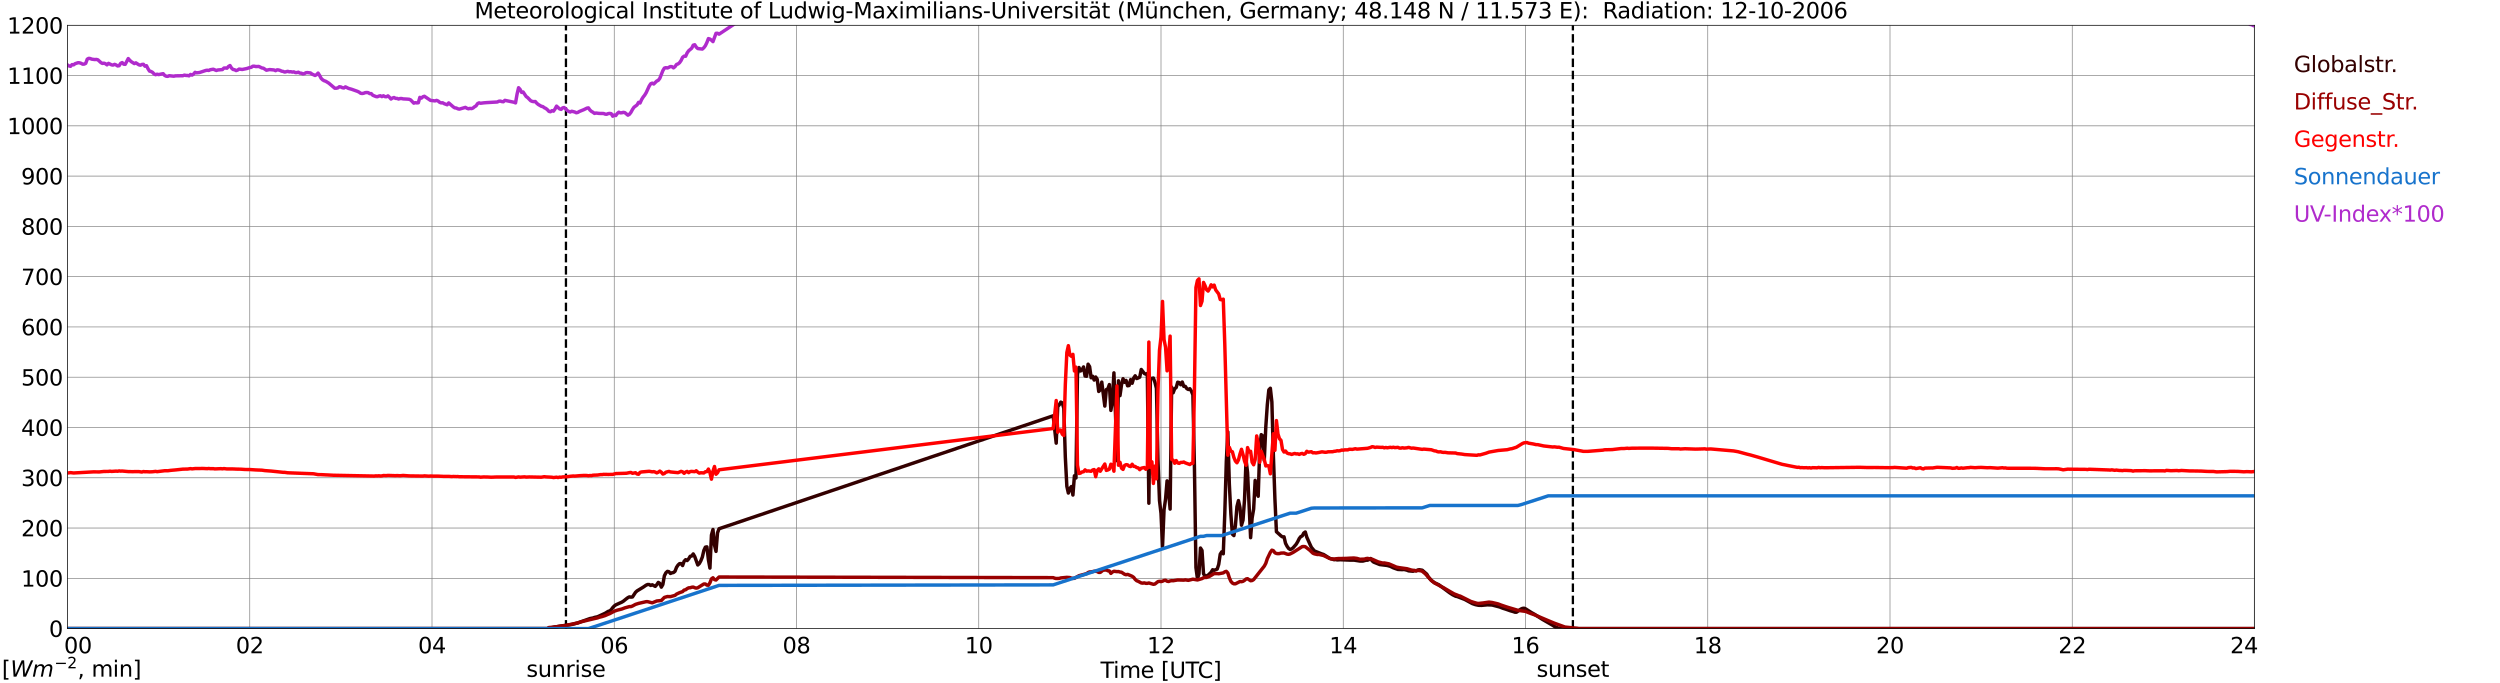 <?xml version="1.0" encoding="utf-8" standalone="no"?>
<!DOCTYPE svg PUBLIC "-//W3C//DTD SVG 1.1//EN"
  "http://www.w3.org/Graphics/SVG/1.1/DTD/svg11.dtd">
<svg xmlns:xlink="http://www.w3.org/1999/xlink" width="1085.4pt" height="296.64pt" viewBox="0 0 1085.4 296.64" xmlns="http://www.w3.org/2000/svg" version="1.1">
 <defs>
  <style type="text/css">*{stroke-linejoin: round; stroke-linecap: butt}</style>
 </defs>
 <g id="figure_1">
  <g id="patch_1">
   <path d="M 0 296.64 
L 1085.4 296.64 
L 1085.4 0 
L 0 0 
z
" style="fill: #ffffff"/>
  </g>
  <g id="axes_1">
   <g id="patch_2">
    <path d="M 29.306 272.909 
L 978.814 272.909 
L 978.814 10.976 
L 29.306 10.976 
z
" style="fill: #ffffff"/>
   </g>
   <g id="patch_3">
    <path d="M 978.814 272.909 
L 978.814 272.909 
L 978.814 10.976 
L 978.814 10.976 
z
" clip-path="url(#p0c7bd01b86)" style="fill: #d3d3d3; opacity: 0.25; stroke: #d3d3d3; stroke-linejoin: miter"/>
   </g>
   <g id="matplotlib.axis_1">
    <g id="xtick_1">
     <g id="line2d_1">
      <path d="M 29.306 272.909 
L 29.306 10.976 
" clip-path="url(#p0c7bd01b86)" style="fill: none; stroke: #808080; stroke-width: 0.3; stroke-linecap: square"/>
     </g>
     <g id="line2d_2"/>
     <g id="text_1">
      <!--    00 -->
      <g transform="translate(18.733 283.627) scale(0.095 -0.095)">
       <defs>
        <path id="DejaVuSans-20" transform="scale(0.016)"/>
        <path id="DejaVuSans-30" d="M 2034 4250 
Q 1547 4250 1301 3770 
Q 1056 3291 1056 2328 
Q 1056 1369 1301 889 
Q 1547 409 2034 409 
Q 2525 409 2770 889 
Q 3016 1369 3016 2328 
Q 3016 3291 2770 3770 
Q 2525 4250 2034 4250 
z
M 2034 4750 
Q 2819 4750 3233 4129 
Q 3647 3509 3647 2328 
Q 3647 1150 3233 529 
Q 2819 -91 2034 -91 
Q 1250 -91 836 529 
Q 422 1150 422 2328 
Q 422 3509 836 4129 
Q 1250 4750 2034 4750 
z
" transform="scale(0.016)"/>
       </defs>
       <use xlink:href="#DejaVuSans-20"/>
       <use xlink:href="#DejaVuSans-20" transform="translate(31.787 0)"/>
       <use xlink:href="#DejaVuSans-20" transform="translate(63.574 0)"/>
       <use xlink:href="#DejaVuSans-30" transform="translate(95.361 0)"/>
       <use xlink:href="#DejaVuSans-30" transform="translate(158.984 0)"/>
      </g>
     </g>
    </g>
    <g id="xtick_2">
     <g id="line2d_3">
      <path d="M 108.431 272.909 
L 108.431 10.976 
" clip-path="url(#p0c7bd01b86)" style="fill: none; stroke: #808080; stroke-width: 0.3; stroke-linecap: square"/>
     </g>
     <g id="line2d_4"/>
     <g id="text_2">
      <!-- 02 -->
      <g transform="translate(102.387 283.627) scale(0.095 -0.095)">
       <defs>
        <path id="DejaVuSans-32" d="M 1228 531 
L 3431 531 
L 3431 0 
L 469 0 
L 469 531 
Q 828 903 1448 1529 
Q 2069 2156 2228 2338 
Q 2531 2678 2651 2914 
Q 2772 3150 2772 3378 
Q 2772 3750 2511 3984 
Q 2250 4219 1831 4219 
Q 1534 4219 1204 4116 
Q 875 4013 500 3803 
L 500 4441 
Q 881 4594 1212 4672 
Q 1544 4750 1819 4750 
Q 2544 4750 2975 4387 
Q 3406 4025 3406 3419 
Q 3406 3131 3298 2873 
Q 3191 2616 2906 2266 
Q 2828 2175 2409 1742 
Q 1991 1309 1228 531 
z
" transform="scale(0.016)"/>
       </defs>
       <use xlink:href="#DejaVuSans-30"/>
       <use xlink:href="#DejaVuSans-32" transform="translate(63.623 0)"/>
      </g>
     </g>
    </g>
    <g id="xtick_3">
     <g id="line2d_5">
      <path d="M 187.557 272.909 
L 187.557 10.976 
" clip-path="url(#p0c7bd01b86)" style="fill: none; stroke: #808080; stroke-width: 0.3; stroke-linecap: square"/>
     </g>
     <g id="line2d_6"/>
     <g id="text_3">
      <!-- 04 -->
      <g transform="translate(181.513 283.627) scale(0.095 -0.095)">
       <defs>
        <path id="DejaVuSans-34" d="M 2419 4116 
L 825 1625 
L 2419 1625 
L 2419 4116 
z
M 2253 4666 
L 3047 4666 
L 3047 1625 
L 3713 1625 
L 3713 1100 
L 3047 1100 
L 3047 0 
L 2419 0 
L 2419 1100 
L 313 1100 
L 313 1709 
L 2253 4666 
z
" transform="scale(0.016)"/>
       </defs>
       <use xlink:href="#DejaVuSans-30"/>
       <use xlink:href="#DejaVuSans-34" transform="translate(63.623 0)"/>
      </g>
     </g>
    </g>
    <g id="xtick_4">
     <g id="line2d_7">
      <path d="M 266.683 272.909 
L 266.683 10.976 
" clip-path="url(#p0c7bd01b86)" style="fill: none; stroke: #808080; stroke-width: 0.3; stroke-linecap: square"/>
     </g>
     <g id="line2d_8"/>
     <g id="text_4">
      <!-- 06 -->
      <g transform="translate(260.638 283.627) scale(0.095 -0.095)">
       <defs>
        <path id="DejaVuSans-36" d="M 2113 2584 
Q 1688 2584 1439 2293 
Q 1191 2003 1191 1497 
Q 1191 994 1439 701 
Q 1688 409 2113 409 
Q 2538 409 2786 701 
Q 3034 994 3034 1497 
Q 3034 2003 2786 2293 
Q 2538 2584 2113 2584 
z
M 3366 4563 
L 3366 3988 
Q 3128 4100 2886 4159 
Q 2644 4219 2406 4219 
Q 1781 4219 1451 3797 
Q 1122 3375 1075 2522 
Q 1259 2794 1537 2939 
Q 1816 3084 2150 3084 
Q 2853 3084 3261 2657 
Q 3669 2231 3669 1497 
Q 3669 778 3244 343 
Q 2819 -91 2113 -91 
Q 1303 -91 875 529 
Q 447 1150 447 2328 
Q 447 3434 972 4092 
Q 1497 4750 2381 4750 
Q 2619 4750 2861 4703 
Q 3103 4656 3366 4563 
z
" transform="scale(0.016)"/>
       </defs>
       <use xlink:href="#DejaVuSans-30"/>
       <use xlink:href="#DejaVuSans-36" transform="translate(63.623 0)"/>
      </g>
     </g>
    </g>
    <g id="xtick_5">
     <g id="line2d_9">
      <path d="M 345.808 272.909 
L 345.808 10.976 
" clip-path="url(#p0c7bd01b86)" style="fill: none; stroke: #808080; stroke-width: 0.3; stroke-linecap: square"/>
     </g>
     <g id="line2d_10"/>
     <g id="text_5">
      <!-- 08 -->
      <g transform="translate(339.764 283.627) scale(0.095 -0.095)">
       <defs>
        <path id="DejaVuSans-38" d="M 2034 2216 
Q 1584 2216 1326 1975 
Q 1069 1734 1069 1313 
Q 1069 891 1326 650 
Q 1584 409 2034 409 
Q 2484 409 2743 651 
Q 3003 894 3003 1313 
Q 3003 1734 2745 1975 
Q 2488 2216 2034 2216 
z
M 1403 2484 
Q 997 2584 770 2862 
Q 544 3141 544 3541 
Q 544 4100 942 4425 
Q 1341 4750 2034 4750 
Q 2731 4750 3128 4425 
Q 3525 4100 3525 3541 
Q 3525 3141 3298 2862 
Q 3072 2584 2669 2484 
Q 3125 2378 3379 2068 
Q 3634 1759 3634 1313 
Q 3634 634 3220 271 
Q 2806 -91 2034 -91 
Q 1263 -91 848 271 
Q 434 634 434 1313 
Q 434 1759 690 2068 
Q 947 2378 1403 2484 
z
M 1172 3481 
Q 1172 3119 1398 2916 
Q 1625 2713 2034 2713 
Q 2441 2713 2670 2916 
Q 2900 3119 2900 3481 
Q 2900 3844 2670 4047 
Q 2441 4250 2034 4250 
Q 1625 4250 1398 4047 
Q 1172 3844 1172 3481 
z
" transform="scale(0.016)"/>
       </defs>
       <use xlink:href="#DejaVuSans-30"/>
       <use xlink:href="#DejaVuSans-38" transform="translate(63.623 0)"/>
      </g>
     </g>
    </g>
    <g id="xtick_6">
     <g id="line2d_11">
      <path d="M 424.934 272.909 
L 424.934 10.976 
" clip-path="url(#p0c7bd01b86)" style="fill: none; stroke: #808080; stroke-width: 0.3; stroke-linecap: square"/>
     </g>
     <g id="line2d_12"/>
     <g id="text_6">
      <!-- 10 -->
      <g transform="translate(418.89 283.627) scale(0.095 -0.095)">
       <defs>
        <path id="DejaVuSans-31" d="M 794 531 
L 1825 531 
L 1825 4091 
L 703 3866 
L 703 4441 
L 1819 4666 
L 2450 4666 
L 2450 531 
L 3481 531 
L 3481 0 
L 794 0 
L 794 531 
z
" transform="scale(0.016)"/>
       </defs>
       <use xlink:href="#DejaVuSans-31"/>
       <use xlink:href="#DejaVuSans-30" transform="translate(63.623 0)"/>
      </g>
     </g>
    </g>
    <g id="xtick_7">
     <g id="line2d_13">
      <path d="M 504.06 272.909 
L 504.06 10.976 
" clip-path="url(#p0c7bd01b86)" style="fill: none; stroke: #808080; stroke-width: 0.3; stroke-linecap: square"/>
     </g>
     <g id="line2d_14"/>
     <g id="text_7">
      <!-- 12 -->
      <g transform="translate(498.015 283.627) scale(0.095 -0.095)">
       <use xlink:href="#DejaVuSans-31"/>
       <use xlink:href="#DejaVuSans-32" transform="translate(63.623 0)"/>
      </g>
     </g>
    </g>
    <g id="xtick_8">
     <g id="line2d_15">
      <path d="M 583.185 272.909 
L 583.185 10.976 
" clip-path="url(#p0c7bd01b86)" style="fill: none; stroke: #808080; stroke-width: 0.3; stroke-linecap: square"/>
     </g>
     <g id="line2d_16"/>
     <g id="text_8">
      <!-- 14 -->
      <g transform="translate(577.141 283.627) scale(0.095 -0.095)">
       <use xlink:href="#DejaVuSans-31"/>
       <use xlink:href="#DejaVuSans-34" transform="translate(63.623 0)"/>
      </g>
     </g>
    </g>
    <g id="xtick_9">
     <g id="line2d_17">
      <path d="M 662.311 272.909 
L 662.311 10.976 
" clip-path="url(#p0c7bd01b86)" style="fill: none; stroke: #808080; stroke-width: 0.3; stroke-linecap: square"/>
     </g>
     <g id="line2d_18"/>
     <g id="text_9">
      <!-- 16 -->
      <g transform="translate(656.267 283.627) scale(0.095 -0.095)">
       <use xlink:href="#DejaVuSans-31"/>
       <use xlink:href="#DejaVuSans-36" transform="translate(63.623 0)"/>
      </g>
     </g>
    </g>
    <g id="xtick_10">
     <g id="line2d_19">
      <path d="M 741.437 272.909 
L 741.437 10.976 
" clip-path="url(#p0c7bd01b86)" style="fill: none; stroke: #808080; stroke-width: 0.3; stroke-linecap: square"/>
     </g>
     <g id="line2d_20"/>
     <g id="text_10">
      <!-- 18 -->
      <g transform="translate(735.392 283.627) scale(0.095 -0.095)">
       <use xlink:href="#DejaVuSans-31"/>
       <use xlink:href="#DejaVuSans-38" transform="translate(63.623 0)"/>
      </g>
     </g>
    </g>
    <g id="xtick_11">
     <g id="line2d_21">
      <path d="M 820.562 272.909 
L 820.562 10.976 
" clip-path="url(#p0c7bd01b86)" style="fill: none; stroke: #808080; stroke-width: 0.3; stroke-linecap: square"/>
     </g>
     <g id="line2d_22"/>
     <g id="text_11">
      <!-- 20 -->
      <g transform="translate(814.518 283.627) scale(0.095 -0.095)">
       <use xlink:href="#DejaVuSans-32"/>
       <use xlink:href="#DejaVuSans-30" transform="translate(63.623 0)"/>
      </g>
     </g>
    </g>
    <g id="xtick_12">
     <g id="line2d_23">
      <path d="M 899.688 272.909 
L 899.688 10.976 
" clip-path="url(#p0c7bd01b86)" style="fill: none; stroke: #808080; stroke-width: 0.3; stroke-linecap: square"/>
     </g>
     <g id="line2d_24"/>
     <g id="text_12">
      <!-- 22 -->
      <g transform="translate(893.644 283.627) scale(0.095 -0.095)">
       <use xlink:href="#DejaVuSans-32"/>
       <use xlink:href="#DejaVuSans-32" transform="translate(63.623 0)"/>
      </g>
     </g>
    </g>
    <g id="xtick_13">
     <g id="line2d_25">
      <path d="M 978.814 272.909 
L 978.814 10.976 
" clip-path="url(#p0c7bd01b86)" style="fill: none; stroke: #808080; stroke-width: 0.3; stroke-linecap: square"/>
     </g>
     <g id="line2d_26"/>
     <g id="text_13">
      <!-- 24    -->
      <g transform="translate(968.241 283.627) scale(0.095 -0.095)">
       <use xlink:href="#DejaVuSans-32"/>
       <use xlink:href="#DejaVuSans-34" transform="translate(63.623 0)"/>
       <use xlink:href="#DejaVuSans-20" transform="translate(127.246 0)"/>
       <use xlink:href="#DejaVuSans-20" transform="translate(159.033 0)"/>
       <use xlink:href="#DejaVuSans-20" transform="translate(190.82 0)"/>
      </g>
     </g>
    </g>
    <g id="text_14">
     <!-- Time [UTC] -->
     <g transform="translate(477.806 294.322) scale(0.095 -0.095)">
      <defs>
       <path id="DejaVuSans-54" d="M -19 4666 
L 3928 4666 
L 3928 4134 
L 2272 4134 
L 2272 0 
L 1638 0 
L 1638 4134 
L -19 4134 
L -19 4666 
z
" transform="scale(0.016)"/>
       <path id="DejaVuSans-69" d="M 603 3500 
L 1178 3500 
L 1178 0 
L 603 0 
L 603 3500 
z
M 603 4863 
L 1178 4863 
L 1178 4134 
L 603 4134 
L 603 4863 
z
" transform="scale(0.016)"/>
       <path id="DejaVuSans-6d" d="M 3328 2828 
Q 3544 3216 3844 3400 
Q 4144 3584 4550 3584 
Q 5097 3584 5394 3201 
Q 5691 2819 5691 2113 
L 5691 0 
L 5113 0 
L 5113 2094 
Q 5113 2597 4934 2840 
Q 4756 3084 4391 3084 
Q 3944 3084 3684 2787 
Q 3425 2491 3425 1978 
L 3425 0 
L 2847 0 
L 2847 2094 
Q 2847 2600 2669 2842 
Q 2491 3084 2119 3084 
Q 1678 3084 1418 2786 
Q 1159 2488 1159 1978 
L 1159 0 
L 581 0 
L 581 3500 
L 1159 3500 
L 1159 2956 
Q 1356 3278 1631 3431 
Q 1906 3584 2284 3584 
Q 2666 3584 2933 3390 
Q 3200 3197 3328 2828 
z
" transform="scale(0.016)"/>
       <path id="DejaVuSans-65" d="M 3597 1894 
L 3597 1613 
L 953 1613 
Q 991 1019 1311 708 
Q 1631 397 2203 397 
Q 2534 397 2845 478 
Q 3156 559 3463 722 
L 3463 178 
Q 3153 47 2828 -22 
Q 2503 -91 2169 -91 
Q 1331 -91 842 396 
Q 353 884 353 1716 
Q 353 2575 817 3079 
Q 1281 3584 2069 3584 
Q 2775 3584 3186 3129 
Q 3597 2675 3597 1894 
z
M 3022 2063 
Q 3016 2534 2758 2815 
Q 2500 3097 2075 3097 
Q 1594 3097 1305 2825 
Q 1016 2553 972 2059 
L 3022 2063 
z
" transform="scale(0.016)"/>
       <path id="DejaVuSans-5b" d="M 550 4863 
L 1875 4863 
L 1875 4416 
L 1125 4416 
L 1125 -397 
L 1875 -397 
L 1875 -844 
L 550 -844 
L 550 4863 
z
" transform="scale(0.016)"/>
       <path id="DejaVuSans-55" d="M 556 4666 
L 1191 4666 
L 1191 1831 
Q 1191 1081 1462 751 
Q 1734 422 2344 422 
Q 2950 422 3222 751 
Q 3494 1081 3494 1831 
L 3494 4666 
L 4128 4666 
L 4128 1753 
Q 4128 841 3676 375 
Q 3225 -91 2344 -91 
Q 1459 -91 1007 375 
Q 556 841 556 1753 
L 556 4666 
z
" transform="scale(0.016)"/>
       <path id="DejaVuSans-43" d="M 4122 4306 
L 4122 3641 
Q 3803 3938 3442 4084 
Q 3081 4231 2675 4231 
Q 1875 4231 1450 3742 
Q 1025 3253 1025 2328 
Q 1025 1406 1450 917 
Q 1875 428 2675 428 
Q 3081 428 3442 575 
Q 3803 722 4122 1019 
L 4122 359 
Q 3791 134 3420 21 
Q 3050 -91 2638 -91 
Q 1578 -91 968 557 
Q 359 1206 359 2328 
Q 359 3453 968 4101 
Q 1578 4750 2638 4750 
Q 3056 4750 3426 4639 
Q 3797 4528 4122 4306 
z
" transform="scale(0.016)"/>
       <path id="DejaVuSans-5d" d="M 1947 4863 
L 1947 -844 
L 622 -844 
L 622 -397 
L 1369 -397 
L 1369 4416 
L 622 4416 
L 622 4863 
L 1947 4863 
z
" transform="scale(0.016)"/>
      </defs>
      <use xlink:href="#DejaVuSans-54"/>
      <use xlink:href="#DejaVuSans-69" transform="translate(57.959 0)"/>
      <use xlink:href="#DejaVuSans-6d" transform="translate(85.742 0)"/>
      <use xlink:href="#DejaVuSans-65" transform="translate(183.154 0)"/>
      <use xlink:href="#DejaVuSans-20" transform="translate(244.678 0)"/>
      <use xlink:href="#DejaVuSans-5b" transform="translate(276.465 0)"/>
      <use xlink:href="#DejaVuSans-55" transform="translate(315.479 0)"/>
      <use xlink:href="#DejaVuSans-54" transform="translate(388.672 0)"/>
      <use xlink:href="#DejaVuSans-43" transform="translate(443.881 0)"/>
      <use xlink:href="#DejaVuSans-5d" transform="translate(513.705 0)"/>
     </g>
    </g>
   </g>
   <g id="matplotlib.axis_2">
    <g id="ytick_1">
     <g id="line2d_27">
      <path d="M 29.306 272.909 
L 978.814 272.909 
" clip-path="url(#p0c7bd01b86)" style="fill: none; stroke: #808080; stroke-width: 0.3; stroke-linecap: square"/>
     </g>
     <g id="line2d_28"/>
     <g id="text_15">
      <!-- 0 -->
      <g transform="translate(21.261 276.518) scale(0.095 -0.095)">
       <use xlink:href="#DejaVuSans-30"/>
      </g>
     </g>
    </g>
    <g id="ytick_2">
     <g id="line2d_29">
      <path d="M 29.306 251.081 
L 978.814 251.081 
" clip-path="url(#p0c7bd01b86)" style="fill: none; stroke: #808080; stroke-width: 0.3; stroke-linecap: square"/>
     </g>
     <g id="line2d_30"/>
     <g id="text_16">
      <!-- 100 -->
      <g transform="translate(9.173 254.69) scale(0.095 -0.095)">
       <use xlink:href="#DejaVuSans-31"/>
       <use xlink:href="#DejaVuSans-30" transform="translate(63.623 0)"/>
       <use xlink:href="#DejaVuSans-30" transform="translate(127.246 0)"/>
      </g>
     </g>
    </g>
    <g id="ytick_3">
     <g id="line2d_31">
      <path d="M 29.306 229.253 
L 978.814 229.253 
" clip-path="url(#p0c7bd01b86)" style="fill: none; stroke: #808080; stroke-width: 0.3; stroke-linecap: square"/>
     </g>
     <g id="line2d_32"/>
     <g id="text_17">
      <!-- 200 -->
      <g transform="translate(9.173 232.863) scale(0.095 -0.095)">
       <use xlink:href="#DejaVuSans-32"/>
       <use xlink:href="#DejaVuSans-30" transform="translate(63.623 0)"/>
       <use xlink:href="#DejaVuSans-30" transform="translate(127.246 0)"/>
      </g>
     </g>
    </g>
    <g id="ytick_4">
     <g id="line2d_33">
      <path d="M 29.306 207.426 
L 978.814 207.426 
" clip-path="url(#p0c7bd01b86)" style="fill: none; stroke: #808080; stroke-width: 0.3; stroke-linecap: square"/>
     </g>
     <g id="line2d_34"/>
     <g id="text_18">
      <!-- 300 -->
      <g transform="translate(9.173 211.035) scale(0.095 -0.095)">
       <defs>
        <path id="DejaVuSans-33" d="M 2597 2516 
Q 3050 2419 3304 2112 
Q 3559 1806 3559 1356 
Q 3559 666 3084 287 
Q 2609 -91 1734 -91 
Q 1441 -91 1130 -33 
Q 819 25 488 141 
L 488 750 
Q 750 597 1062 519 
Q 1375 441 1716 441 
Q 2309 441 2620 675 
Q 2931 909 2931 1356 
Q 2931 1769 2642 2001 
Q 2353 2234 1838 2234 
L 1294 2234 
L 1294 2753 
L 1863 2753 
Q 2328 2753 2575 2939 
Q 2822 3125 2822 3475 
Q 2822 3834 2567 4026 
Q 2313 4219 1838 4219 
Q 1578 4219 1281 4162 
Q 984 4106 628 3988 
L 628 4550 
Q 988 4650 1302 4700 
Q 1616 4750 1894 4750 
Q 2613 4750 3031 4423 
Q 3450 4097 3450 3541 
Q 3450 3153 3228 2886 
Q 3006 2619 2597 2516 
z
" transform="scale(0.016)"/>
       </defs>
       <use xlink:href="#DejaVuSans-33"/>
       <use xlink:href="#DejaVuSans-30" transform="translate(63.623 0)"/>
       <use xlink:href="#DejaVuSans-30" transform="translate(127.246 0)"/>
      </g>
     </g>
    </g>
    <g id="ytick_5">
     <g id="line2d_35">
      <path d="M 29.306 185.598 
L 978.814 185.598 
" clip-path="url(#p0c7bd01b86)" style="fill: none; stroke: #808080; stroke-width: 0.3; stroke-linecap: square"/>
     </g>
     <g id="line2d_36"/>
     <g id="text_19">
      <!-- 400 -->
      <g transform="translate(9.173 189.207) scale(0.095 -0.095)">
       <use xlink:href="#DejaVuSans-34"/>
       <use xlink:href="#DejaVuSans-30" transform="translate(63.623 0)"/>
       <use xlink:href="#DejaVuSans-30" transform="translate(127.246 0)"/>
      </g>
     </g>
    </g>
    <g id="ytick_6">
     <g id="line2d_37">
      <path d="M 29.306 163.77 
L 978.814 163.77 
" clip-path="url(#p0c7bd01b86)" style="fill: none; stroke: #808080; stroke-width: 0.3; stroke-linecap: square"/>
     </g>
     <g id="line2d_38"/>
     <g id="text_20">
      <!-- 500 -->
      <g transform="translate(9.173 167.379) scale(0.095 -0.095)">
       <defs>
        <path id="DejaVuSans-35" d="M 691 4666 
L 3169 4666 
L 3169 4134 
L 1269 4134 
L 1269 2991 
Q 1406 3038 1543 3061 
Q 1681 3084 1819 3084 
Q 2600 3084 3056 2656 
Q 3513 2228 3513 1497 
Q 3513 744 3044 326 
Q 2575 -91 1722 -91 
Q 1428 -91 1123 -41 
Q 819 9 494 109 
L 494 744 
Q 775 591 1075 516 
Q 1375 441 1709 441 
Q 2250 441 2565 725 
Q 2881 1009 2881 1497 
Q 2881 1984 2565 2268 
Q 2250 2553 1709 2553 
Q 1456 2553 1204 2497 
Q 953 2441 691 2322 
L 691 4666 
z
" transform="scale(0.016)"/>
       </defs>
       <use xlink:href="#DejaVuSans-35"/>
       <use xlink:href="#DejaVuSans-30" transform="translate(63.623 0)"/>
       <use xlink:href="#DejaVuSans-30" transform="translate(127.246 0)"/>
      </g>
     </g>
    </g>
    <g id="ytick_7">
     <g id="line2d_39">
      <path d="M 29.306 141.942 
L 978.814 141.942 
" clip-path="url(#p0c7bd01b86)" style="fill: none; stroke: #808080; stroke-width: 0.3; stroke-linecap: square"/>
     </g>
     <g id="line2d_40"/>
     <g id="text_21">
      <!-- 600 -->
      <g transform="translate(9.173 145.551) scale(0.095 -0.095)">
       <use xlink:href="#DejaVuSans-36"/>
       <use xlink:href="#DejaVuSans-30" transform="translate(63.623 0)"/>
       <use xlink:href="#DejaVuSans-30" transform="translate(127.246 0)"/>
      </g>
     </g>
    </g>
    <g id="ytick_8">
     <g id="line2d_41">
      <path d="M 29.306 120.114 
L 978.814 120.114 
" clip-path="url(#p0c7bd01b86)" style="fill: none; stroke: #808080; stroke-width: 0.3; stroke-linecap: square"/>
     </g>
     <g id="line2d_42"/>
     <g id="text_22">
      <!-- 700 -->
      <g transform="translate(9.173 123.724) scale(0.095 -0.095)">
       <defs>
        <path id="DejaVuSans-37" d="M 525 4666 
L 3525 4666 
L 3525 4397 
L 1831 0 
L 1172 0 
L 2766 4134 
L 525 4134 
L 525 4666 
z
" transform="scale(0.016)"/>
       </defs>
       <use xlink:href="#DejaVuSans-37"/>
       <use xlink:href="#DejaVuSans-30" transform="translate(63.623 0)"/>
       <use xlink:href="#DejaVuSans-30" transform="translate(127.246 0)"/>
      </g>
     </g>
    </g>
    <g id="ytick_9">
     <g id="line2d_43">
      <path d="M 29.306 98.287 
L 978.814 98.287 
" clip-path="url(#p0c7bd01b86)" style="fill: none; stroke: #808080; stroke-width: 0.3; stroke-linecap: square"/>
     </g>
     <g id="line2d_44"/>
     <g id="text_23">
      <!-- 800 -->
      <g transform="translate(9.173 101.896) scale(0.095 -0.095)">
       <use xlink:href="#DejaVuSans-38"/>
       <use xlink:href="#DejaVuSans-30" transform="translate(63.623 0)"/>
       <use xlink:href="#DejaVuSans-30" transform="translate(127.246 0)"/>
      </g>
     </g>
    </g>
    <g id="ytick_10">
     <g id="line2d_45">
      <path d="M 29.306 76.459 
L 978.814 76.459 
" clip-path="url(#p0c7bd01b86)" style="fill: none; stroke: #808080; stroke-width: 0.3; stroke-linecap: square"/>
     </g>
     <g id="line2d_46"/>
     <g id="text_24">
      <!-- 900 -->
      <g transform="translate(9.173 80.068) scale(0.095 -0.095)">
       <defs>
        <path id="DejaVuSans-39" d="M 703 97 
L 703 672 
Q 941 559 1184 500 
Q 1428 441 1663 441 
Q 2288 441 2617 861 
Q 2947 1281 2994 2138 
Q 2813 1869 2534 1725 
Q 2256 1581 1919 1581 
Q 1219 1581 811 2004 
Q 403 2428 403 3163 
Q 403 3881 828 4315 
Q 1253 4750 1959 4750 
Q 2769 4750 3195 4129 
Q 3622 3509 3622 2328 
Q 3622 1225 3098 567 
Q 2575 -91 1691 -91 
Q 1453 -91 1209 -44 
Q 966 3 703 97 
z
M 1959 2075 
Q 2384 2075 2632 2365 
Q 2881 2656 2881 3163 
Q 2881 3666 2632 3958 
Q 2384 4250 1959 4250 
Q 1534 4250 1286 3958 
Q 1038 3666 1038 3163 
Q 1038 2656 1286 2365 
Q 1534 2075 1959 2075 
z
" transform="scale(0.016)"/>
       </defs>
       <use xlink:href="#DejaVuSans-39"/>
       <use xlink:href="#DejaVuSans-30" transform="translate(63.623 0)"/>
       <use xlink:href="#DejaVuSans-30" transform="translate(127.246 0)"/>
      </g>
     </g>
    </g>
    <g id="ytick_11">
     <g id="line2d_47">
      <path d="M 29.306 54.631 
L 978.814 54.631 
" clip-path="url(#p0c7bd01b86)" style="fill: none; stroke: #808080; stroke-width: 0.3; stroke-linecap: square"/>
     </g>
     <g id="line2d_48"/>
     <g id="text_25">
      <!-- 1000 -->
      <g transform="translate(3.128 58.24) scale(0.095 -0.095)">
       <use xlink:href="#DejaVuSans-31"/>
       <use xlink:href="#DejaVuSans-30" transform="translate(63.623 0)"/>
       <use xlink:href="#DejaVuSans-30" transform="translate(127.246 0)"/>
       <use xlink:href="#DejaVuSans-30" transform="translate(190.869 0)"/>
      </g>
     </g>
    </g>
    <g id="ytick_12">
     <g id="line2d_49">
      <path d="M 29.306 32.803 
L 978.814 32.803 
" clip-path="url(#p0c7bd01b86)" style="fill: none; stroke: #808080; stroke-width: 0.3; stroke-linecap: square"/>
     </g>
     <g id="line2d_50"/>
     <g id="text_26">
      <!-- 1100 -->
      <g transform="translate(3.128 36.413) scale(0.095 -0.095)">
       <use xlink:href="#DejaVuSans-31"/>
       <use xlink:href="#DejaVuSans-31" transform="translate(63.623 0)"/>
       <use xlink:href="#DejaVuSans-30" transform="translate(127.246 0)"/>
       <use xlink:href="#DejaVuSans-30" transform="translate(190.869 0)"/>
      </g>
     </g>
    </g>
    <g id="ytick_13">
     <g id="line2d_51">
      <path d="M 29.306 10.976 
L 978.814 10.976 
" clip-path="url(#p0c7bd01b86)" style="fill: none; stroke: #808080; stroke-width: 0.3; stroke-linecap: square"/>
     </g>
     <g id="line2d_52"/>
     <g id="text_27">
      <!-- 1200 -->
      <g transform="translate(3.128 14.585) scale(0.095 -0.095)">
       <use xlink:href="#DejaVuSans-31"/>
       <use xlink:href="#DejaVuSans-32" transform="translate(63.623 0)"/>
       <use xlink:href="#DejaVuSans-30" transform="translate(127.246 0)"/>
       <use xlink:href="#DejaVuSans-30" transform="translate(190.869 0)"/>
      </g>
     </g>
    </g>
   </g>
   <g id="line2d_53">
    <path d="M 245.714 272.909 
L 245.714 10.976 
" clip-path="url(#p0c7bd01b86)" style="fill: none; stroke-dasharray: 3.7,1.6; stroke-dashoffset: 0; stroke: #000000"/>
   </g>
   <g id="line2d_54">
    <path d="M 682.884 272.909 
L 682.884 10.976 
" clip-path="url(#p0c7bd01b86)" style="fill: none; stroke-dasharray: 3.7,1.6; stroke-dashoffset: 0; stroke: #000000"/>
   </g>
   <g id="line2d_55">
    <path d="M 29.306 272.909 
L 237.67 272.909 
L 238.329 272.605 
L 239.648 272.442 
L 240.967 272.154 
L 241.626 272.112 
L 242.945 271.868 
L 248.22 271.13 
L 250.858 270.434 
L 256.133 268.55 
L 257.451 268.305 
L 258.111 268.059 
L 259.43 267.773 
L 262.726 266.256 
L 264.045 265.437 
L 264.705 265.232 
L 265.364 264.702 
L 266.023 263.8 
L 266.683 263.104 
L 267.342 262.613 
L 269.98 261.425 
L 270.639 261.015 
L 271.958 259.95 
L 272.617 259.459 
L 273.277 259.131 
L 273.936 259.253 
L 274.595 259.173 
L 275.914 257.164 
L 276.573 256.551 
L 279.211 254.953 
L 280.53 254.052 
L 281.189 253.766 
L 281.849 253.766 
L 282.508 254.176 
L 283.167 253.888 
L 284.486 254.584 
L 285.145 253.849 
L 285.805 252.864 
L 286.464 253.275 
L 287.124 254.912 
L 287.783 253.766 
L 288.442 249.998 
L 289.102 248.689 
L 289.761 248.073 
L 290.42 248.198 
L 291.08 248.975 
L 291.739 248.689 
L 292.399 248.564 
L 293.058 248.034 
L 293.717 246.314 
L 294.377 245.329 
L 295.036 244.716 
L 295.696 244.675 
L 296.355 245.535 
L 297.014 243.692 
L 297.674 242.996 
L 298.333 243.365 
L 298.992 242.627 
L 299.652 241.52 
L 300.311 241.398 
L 300.971 240.497 
L 301.63 241.645 
L 302.949 245.288 
L 303.608 244.675 
L 304.267 243.487 
L 304.927 241.85 
L 305.586 238.982 
L 306.246 237.55 
L 306.905 237.426 
L 307.564 243.038 
L 308.224 246.641 
L 308.883 232.307 
L 309.543 229.891 
L 310.202 236.649 
L 310.861 239.392 
L 311.521 231.325 
L 312.18 229.563 
L 457.244 180.521 
L 458.563 192.395 
L 459.222 176.506 
L 459.881 175.769 
L 460.541 174.581 
L 461.2 174.909 
L 461.859 177.244 
L 462.519 198.456 
L 463.178 211.112 
L 463.838 214.059 
L 464.497 212.094 
L 465.156 211.234 
L 465.816 214.919 
L 466.475 206.566 
L 467.134 207.508 
L 467.794 162.5 
L 468.453 159.553 
L 469.113 161.068 
L 469.772 160.577 
L 470.431 159.306 
L 471.091 163.237 
L 471.75 163.36 
L 472.409 158.119 
L 473.069 159.184 
L 473.728 164.017 
L 474.388 163.36 
L 475.047 164.999 
L 475.706 163.687 
L 476.366 164.671 
L 477.025 169.954 
L 477.685 169.257 
L 478.344 165.9 
L 479.663 176.301 
L 480.322 169.135 
L 480.981 168.847 
L 481.641 166.963 
L 482.3 178.185 
L 482.96 173.926 
L 483.619 161.886 
L 484.278 178.964 
L 484.938 200.013 
L 485.597 165.326 
L 486.256 171.757 
L 486.916 167.088 
L 487.575 164.425 
L 488.235 165.981 
L 488.894 165.163 
L 489.553 167.496 
L 490.213 167.374 
L 490.872 164.835 
L 491.532 166.392 
L 492.191 164.139 
L 492.85 163.157 
L 493.51 164.344 
L 494.169 164.097 
L 494.828 163.729 
L 495.488 160.413 
L 496.807 162.133 
L 497.466 162.46 
L 498.125 162.133 
L 498.785 218.483 
L 499.444 164.671 
L 500.103 164.261 
L 500.763 164.139 
L 501.422 165.981 
L 502.082 168.644 
L 502.741 199.644 
L 503.4 217.296 
L 504.06 222.906 
L 504.719 237.321 
L 505.379 221.308 
L 506.038 216.68 
L 506.697 208.777 
L 507.357 213.609 
L 508.016 221.022 
L 508.675 168.07 
L 509.335 170.528 
L 509.994 168.766 
L 510.654 168.275 
L 511.313 165.94 
L 511.972 166.103 
L 512.632 167.046 
L 513.291 165.859 
L 513.95 167.743 
L 514.61 167.743 
L 515.269 168.725 
L 515.929 169.094 
L 516.588 168.766 
L 517.247 169.79 
L 517.907 171.427 
L 518.566 202.224 
L 519.226 246.412 
L 519.885 251.286 
L 520.544 249.156 
L 521.204 237.934 
L 521.863 238.999 
L 522.522 249.114 
L 523.182 250.099 
L 523.841 250.016 
L 524.501 249.73 
L 525.819 248.46 
L 526.479 247.355 
L 527.138 247.6 
L 528.457 247.067 
L 529.116 245.061 
L 529.776 240.597 
L 530.435 239.573 
L 531.094 240.433 
L 531.754 222.906 
L 532.413 200.382 
L 533.073 187.481 
L 533.732 210.252 
L 534.391 223.192 
L 535.051 231.916 
L 535.71 232.53 
L 536.369 228.188 
L 537.029 219.957 
L 537.688 217.335 
L 538.348 220.367 
L 539.007 228.024 
L 539.666 225.813 
L 540.326 216.886 
L 540.985 199.563 
L 541.644 205.131 
L 542.963 233.431 
L 543.623 224.87 
L 544.282 220.981 
L 544.941 208.571 
L 545.601 214.1 
L 546.26 215.452 
L 546.919 195.058 
L 547.579 188.71 
L 548.238 189.284 
L 548.898 199.891 
L 549.557 185.351 
L 550.216 175.727 
L 550.876 169.257 
L 551.535 168.561 
L 552.195 174.501 
L 552.854 197.802 
L 553.513 216.558 
L 554.173 230.851 
L 555.491 232.039 
L 556.151 232.652 
L 556.81 233.104 
L 557.47 233.062 
L 558.129 235.887 
L 558.788 237.157 
L 559.448 238.1 
L 560.107 238.55 
L 560.766 238.345 
L 561.426 237.812 
L 562.745 236.297 
L 563.404 235.19 
L 564.063 233.839 
L 564.723 232.979 
L 565.382 232.693 
L 566.042 231.423 
L 566.701 230.973 
L 567.36 233.226 
L 568.679 236.175 
L 569.338 237.607 
L 570.657 239.205 
L 573.954 240.514 
L 574.613 240.719 
L 575.932 241.54 
L 577.251 242.4 
L 579.229 243.013 
L 579.889 242.931 
L 580.548 243.094 
L 581.867 243.013 
L 585.823 243.177 
L 587.801 243.177 
L 590.439 243.588 
L 591.757 243.588 
L 593.076 243.219 
L 593.736 243.219 
L 594.395 242.931 
L 595.054 242.481 
L 595.714 243.463 
L 596.373 244.037 
L 599.011 245.102 
L 602.307 245.511 
L 603.626 245.879 
L 604.945 246.534 
L 606.923 247.231 
L 608.901 247.314 
L 609.561 247.231 
L 610.879 247.558 
L 611.539 247.846 
L 613.517 248.01 
L 614.176 247.724 
L 614.836 247.805 
L 615.495 247.519 
L 616.154 247.355 
L 617.473 247.558 
L 619.451 249.278 
L 620.111 250.468 
L 621.429 251.983 
L 622.748 252.965 
L 624.726 253.908 
L 626.045 254.89 
L 627.364 255.872 
L 629.342 257.348 
L 630.661 258.208 
L 631.98 258.863 
L 632.639 258.985 
L 635.936 260.255 
L 639.233 262.056 
L 640.552 262.508 
L 641.87 262.794 
L 643.189 262.835 
L 645.827 262.589 
L 647.805 262.672 
L 651.102 263.532 
L 652.42 264.062 
L 653.739 264.472 
L 655.717 265.169 
L 657.036 265.538 
L 657.695 265.782 
L 658.355 265.824 
L 660.333 264.431 
L 660.992 264.145 
L 661.652 264.062 
L 662.311 264.309 
L 664.949 265.987 
L 666.267 266.725 
L 669.564 268.855 
L 674.18 271.516 
L 674.839 271.966 
L 676.817 272.826 
L 678.136 272.909 
L 978.154 272.909 
L 978.154 272.909 
" clip-path="url(#p0c7bd01b86)" style="fill: none; stroke: #330000; stroke-width: 1.5; stroke-linecap: square"/>
   </g>
   <g id="line2d_56">
    <path d="M 29.306 272.909 
L 237.67 272.909 
L 238.329 272.426 
L 239.648 272.383 
L 245.583 271.545 
L 250.858 270.453 
L 252.176 269.99 
L 258.111 268.563 
L 259.43 268.27 
L 260.089 268.017 
L 261.408 267.683 
L 262.726 267.262 
L 264.045 266.675 
L 264.705 266.424 
L 266.683 265.374 
L 268.002 264.911 
L 269.98 264.409 
L 271.298 263.905 
L 273.277 263.359 
L 273.936 263.359 
L 274.595 263.106 
L 275.914 262.394 
L 277.233 261.973 
L 280.53 261.218 
L 281.189 261.218 
L 283.167 261.722 
L 285.145 260.923 
L 287.124 260.714 
L 288.442 259.371 
L 289.761 258.994 
L 291.08 259.035 
L 293.058 258.489 
L 293.717 257.944 
L 295.036 257.315 
L 296.355 256.852 
L 297.014 256.18 
L 297.674 256.056 
L 298.333 255.551 
L 298.992 255.215 
L 299.652 255.174 
L 300.311 254.964 
L 300.971 254.879 
L 301.63 255.174 
L 302.289 255.342 
L 302.949 255.174 
L 305.586 253.537 
L 306.246 253.537 
L 306.905 254.041 
L 307.564 254.082 
L 308.224 253.032 
L 308.883 251.312 
L 309.543 250.85 
L 310.202 251.646 
L 310.861 251.814 
L 312.18 250.514 
L 457.244 250.786 
L 457.903 251.04 
L 458.563 251.164 
L 459.881 251.123 
L 460.541 250.913 
L 463.178 250.662 
L 464.497 250.745 
L 465.156 250.998 
L 465.816 251.123 
L 466.475 251.081 
L 468.453 249.948 
L 471.75 249.066 
L 472.409 248.562 
L 473.069 248.311 
L 473.728 248.311 
L 475.047 248.016 
L 475.706 248.016 
L 476.366 248.143 
L 477.025 248.521 
L 477.685 248.521 
L 479.003 247.471 
L 479.663 247.512 
L 480.322 247.429 
L 480.981 247.807 
L 481.641 247.89 
L 482.3 248.94 
L 482.96 248.353 
L 483.619 248.016 
L 484.938 248.184 
L 485.597 248.143 
L 486.256 248.353 
L 486.916 248.436 
L 488.235 249.317 
L 488.894 249.527 
L 489.553 249.361 
L 490.872 249.907 
L 491.532 250.199 
L 492.191 250.662 
L 492.85 251.544 
L 493.51 252.131 
L 494.169 252.382 
L 495.488 253.096 
L 496.147 253.181 
L 496.807 253.054 
L 497.466 253.264 
L 498.125 253.264 
L 498.785 253.096 
L 500.763 253.683 
L 501.422 253.558 
L 502.741 252.509 
L 503.4 252.382 
L 504.06 252.509 
L 504.719 252.341 
L 505.379 252.004 
L 506.038 251.921 
L 506.697 252.341 
L 507.357 252.467 
L 508.016 252.214 
L 508.675 252.089 
L 509.335 252.131 
L 511.313 251.795 
L 513.95 251.878 
L 514.61 251.753 
L 515.929 251.963 
L 517.907 251.459 
L 519.885 251.795 
L 521.863 251.208 
L 522.522 250.83 
L 523.182 250.703 
L 523.841 250.703 
L 525.16 250.199 
L 527.138 249.025 
L 528.457 249.025 
L 529.116 249.108 
L 530.435 248.857 
L 531.094 248.73 
L 531.754 248.27 
L 532.413 248.058 
L 533.073 248.772 
L 533.732 250.871 
L 534.391 252.382 
L 535.051 253.137 
L 535.71 253.473 
L 536.369 253.473 
L 538.348 252.467 
L 539.007 252.55 
L 539.666 252.382 
L 540.326 251.963 
L 540.985 251.376 
L 541.644 251.249 
L 542.963 252.131 
L 543.623 252.046 
L 544.282 251.627 
L 548.898 245.792 
L 549.557 244.574 
L 550.216 242.559 
L 551.535 239.79 
L 552.195 238.866 
L 552.854 239.076 
L 553.513 239.999 
L 554.173 240.294 
L 554.832 240.377 
L 555.491 240.335 
L 556.151 240.126 
L 557.47 240.084 
L 558.788 240.586 
L 559.448 240.671 
L 560.107 240.503 
L 561.426 239.831 
L 565.382 237.312 
L 566.042 237.271 
L 566.701 237.356 
L 568.679 238.908 
L 569.998 240.167 
L 570.657 240.462 
L 571.976 240.754 
L 572.635 240.713 
L 574.613 241.176 
L 577.251 242.433 
L 577.91 242.645 
L 579.229 242.686 
L 581.207 242.477 
L 582.526 242.477 
L 584.504 242.433 
L 585.823 242.35 
L 587.801 242.267 
L 589.12 242.433 
L 590.439 242.813 
L 592.417 242.728 
L 593.076 242.518 
L 593.736 242.433 
L 595.054 242.686 
L 595.714 242.769 
L 598.351 243.946 
L 600.329 244.45 
L 600.989 244.406 
L 602.967 244.784 
L 604.945 245.624 
L 606.264 246.211 
L 607.582 246.464 
L 610.879 246.925 
L 612.858 247.512 
L 614.176 247.68 
L 614.836 247.89 
L 615.495 247.639 
L 616.814 247.807 
L 617.473 248.016 
L 618.792 249.108 
L 621.429 252.004 
L 622.748 253.054 
L 625.386 254.482 
L 626.705 255.152 
L 629.342 256.706 
L 631.32 257.839 
L 632.639 258.343 
L 633.298 258.638 
L 633.958 258.804 
L 638.573 261.113 
L 639.892 261.532 
L 641.211 261.912 
L 641.87 261.995 
L 643.848 261.785 
L 645.827 261.491 
L 646.486 261.408 
L 647.805 261.576 
L 649.783 262.036 
L 650.442 262.204 
L 651.761 262.709 
L 653.739 263.381 
L 655.058 263.8 
L 659.014 264.974 
L 660.992 265.269 
L 662.311 265.437 
L 664.289 266.234 
L 666.267 266.948 
L 670.224 268.626 
L 672.202 269.467 
L 674.839 270.558 
L 679.455 272.237 
L 682.752 272.573 
L 684.73 272.782 
L 685.389 272.909 
L 978.154 272.909 
L 978.154 272.909 
" clip-path="url(#p0c7bd01b86)" style="fill: none; stroke: #990000; stroke-width: 1.5; stroke-linecap: square"/>
   </g>
   <g id="line2d_57">
    <path d="M 29.306 205.372 
L 30.625 205.19 
L 31.943 205.35 
L 40.515 204.869 
L 43.153 204.889 
L 45.131 204.688 
L 47.109 204.673 
L 47.768 204.573 
L 48.428 204.675 
L 50.406 204.538 
L 51.065 204.603 
L 51.725 204.455 
L 52.384 204.544 
L 53.043 204.501 
L 55.681 204.743 
L 57.659 204.776 
L 58.978 204.739 
L 60.297 204.749 
L 61.615 204.939 
L 62.275 204.719 
L 62.934 204.826 
L 63.594 204.789 
L 64.912 204.867 
L 66.231 204.817 
L 67.55 204.658 
L 68.209 204.782 
L 71.506 204.374 
L 72.825 204.387 
L 74.144 204.206 
L 76.122 204.029 
L 79.419 203.678 
L 81.397 203.647 
L 82.716 203.449 
L 83.375 203.569 
L 84.694 203.424 
L 86.672 203.414 
L 87.991 203.385 
L 89.969 203.473 
L 90.628 203.394 
L 91.288 203.481 
L 92.606 203.468 
L 93.266 203.584 
L 95.903 203.47 
L 96.563 203.553 
L 97.222 203.442 
L 98.541 203.599 
L 101.178 203.601 
L 103.156 203.684 
L 104.475 203.697 
L 106.453 203.837 
L 108.431 203.852 
L 111.069 204.025 
L 113.707 204.134 
L 115.025 204.319 
L 117.663 204.514 
L 120.3 204.784 
L 122.938 205.07 
L 123.597 205.077 
L 124.916 205.265 
L 136.125 205.697 
L 138.104 206.061 
L 139.422 206.066 
L 140.741 206.138 
L 142.719 206.229 
L 144.697 206.332 
L 162.501 206.688 
L 163.16 206.592 
L 163.819 206.642 
L 164.479 206.561 
L 165.138 206.657 
L 165.798 206.622 
L 166.457 206.456 
L 167.776 206.493 
L 168.435 206.408 
L 171.732 206.522 
L 172.391 206.472 
L 173.71 206.55 
L 175.029 206.421 
L 177.666 206.611 
L 183.601 206.696 
L 184.26 206.6 
L 186.238 206.738 
L 186.898 206.668 
L 188.216 206.723 
L 190.195 206.72 
L 192.832 206.841 
L 194.81 206.823 
L 196.129 206.928 
L 196.788 206.865 
L 198.107 206.913 
L 198.767 206.893 
L 199.426 206.987 
L 200.745 206.989 
L 207.998 207.057 
L 208.657 207.177 
L 209.976 207.068 
L 211.954 207.109 
L 213.273 207.19 
L 215.251 207.105 
L 223.164 207.098 
L 223.823 207.288 
L 225.142 207.046 
L 225.801 207.166 
L 227.779 207.024 
L 228.439 207.144 
L 229.757 207.072 
L 235.033 207.183 
L 236.351 206.956 
L 237.011 207.061 
L 238.329 207.12 
L 239.648 207.199 
L 240.308 207.336 
L 241.626 207.17 
L 242.286 207.34 
L 242.945 207.135 
L 243.604 207.212 
L 244.264 207.065 
L 246.242 206.969 
L 247.561 206.786 
L 248.88 206.657 
L 249.539 206.71 
L 251.517 206.531 
L 253.495 206.421 
L 254.814 206.443 
L 255.473 206.568 
L 256.133 206.45 
L 256.792 206.498 
L 257.451 206.312 
L 259.43 206.242 
L 260.748 206.048 
L 261.408 206.061 
L 262.067 205.946 
L 264.045 205.987 
L 266.023 205.965 
L 267.342 205.605 
L 271.958 205.465 
L 273.277 205.193 
L 273.936 205.11 
L 274.595 205.489 
L 275.914 205.238 
L 276.573 205.78 
L 277.233 205.902 
L 277.892 205.072 
L 278.552 204.9 
L 281.849 204.61 
L 283.167 204.848 
L 283.827 204.76 
L 284.486 204.961 
L 285.145 205.31 
L 285.805 205.009 
L 286.464 204.533 
L 287.124 205.016 
L 287.783 205.808 
L 288.442 205.575 
L 289.102 205.011 
L 290.42 204.658 
L 291.08 204.902 
L 294.377 205.219 
L 295.696 204.642 
L 296.355 204.854 
L 297.014 205.494 
L 297.674 204.926 
L 298.333 204.68 
L 298.992 205.206 
L 299.652 204.739 
L 300.311 204.662 
L 301.63 204.795 
L 302.289 204.391 
L 302.949 204.99 
L 303.608 205.413 
L 304.267 205.251 
L 305.586 205.33 
L 306.246 204.806 
L 306.905 204.769 
L 307.564 203.651 
L 308.224 205.217 
L 308.883 208.041 
L 309.543 204.577 
L 310.202 202.536 
L 310.861 205.902 
L 311.521 205.256 
L 312.18 203.966 
L 457.244 186.03 
L 458.563 173.894 
L 459.222 187.645 
L 459.881 186.698 
L 460.541 186.722 
L 461.2 188.514 
L 461.859 189.057 
L 462.519 166.955 
L 463.178 153.074 
L 463.838 150.08 
L 464.497 154.151 
L 465.156 154.692 
L 465.816 153.851 
L 466.475 161.061 
L 467.134 159.394 
L 467.794 201.966 
L 468.453 205.557 
L 469.113 205.406 
L 469.772 204.902 
L 470.431 204.815 
L 471.091 203.996 
L 471.75 204.549 
L 472.409 204.439 
L 473.728 204.618 
L 474.388 204.038 
L 475.047 203.874 
L 475.706 206.947 
L 476.366 204.252 
L 477.025 203.547 
L 477.685 204.594 
L 479.663 201.462 
L 480.322 204.228 
L 480.981 204.031 
L 481.641 203.7 
L 482.3 201.545 
L 482.96 201.918 
L 483.619 204.579 
L 484.938 167.575 
L 485.597 201.988 
L 486.256 200.727 
L 486.916 203.274 
L 487.575 203.796 
L 488.235 202.093 
L 488.894 201.733 
L 489.553 201.818 
L 490.213 202.385 
L 490.872 202.562 
L 491.532 201.563 
L 492.191 202.473 
L 492.85 202.521 
L 493.51 203.01 
L 494.169 203.132 
L 494.828 203.913 
L 495.488 203.274 
L 496.807 202.984 
L 497.466 203.745 
L 498.125 203.252 
L 498.785 148.504 
L 499.444 202.94 
L 500.103 200.5 
L 500.763 209.888 
L 501.422 202.368 
L 502.082 207.869 
L 502.741 169.703 
L 503.4 152.064 
L 504.06 146.308 
L 504.719 130.865 
L 505.379 147.447 
L 506.038 150.748 
L 506.697 161.002 
L 507.357 154.696 
L 508.016 145.932 
L 508.675 199.439 
L 509.335 199.808 
L 509.994 201.126 
L 510.654 199.96 
L 511.313 200.993 
L 511.972 201.172 
L 512.632 200.74 
L 513.291 200.755 
L 513.95 200.587 
L 514.61 200.962 
L 516.588 201.685 
L 517.247 201.159 
L 517.907 201.163 
L 518.566 169.598 
L 519.226 124.825 
L 519.885 121.736 
L 520.544 121.075 
L 521.204 132.644 
L 521.863 130.773 
L 522.522 122.627 
L 523.182 124.039 
L 523.841 125.779 
L 524.501 126.368 
L 525.16 125.266 
L 525.819 123.655 
L 526.479 124.565 
L 527.138 123.792 
L 527.797 125.86 
L 529.116 127.619 
L 529.776 130.026 
L 530.435 130.19 
L 531.094 129.882 
L 531.754 149.525 
L 533.073 197.625 
L 533.732 194.237 
L 534.391 195.866 
L 535.051 196.151 
L 535.71 198.598 
L 536.369 200.187 
L 537.029 200.914 
L 537.688 199.701 
L 538.348 197.105 
L 539.007 195.069 
L 539.666 197.341 
L 540.326 200.187 
L 540.985 201.975 
L 541.644 194.333 
L 542.304 196.239 
L 542.963 195.922 
L 543.623 200.696 
L 544.282 201.785 
L 544.941 199.522 
L 545.601 189.267 
L 546.26 192.421 
L 546.919 200.742 
L 547.579 195.92 
L 548.898 199.528 
L 549.557 202.296 
L 550.216 202.126 
L 550.876 202.305 
L 551.535 205.71 
L 552.854 188.315 
L 553.513 195.505 
L 554.173 182.607 
L 554.832 188.368 
L 555.491 190.492 
L 556.151 191.153 
L 556.81 195.158 
L 557.47 196.258 
L 558.129 195.831 
L 558.788 196.708 
L 559.448 196.977 
L 560.107 197.04 
L 560.766 197.297 
L 562.085 196.867 
L 562.745 197.077 
L 563.404 197.027 
L 564.063 197.289 
L 564.723 196.994 
L 565.382 196.857 
L 566.042 197.232 
L 566.701 196.963 
L 567.36 195.942 
L 568.02 196.317 
L 569.338 196.114 
L 569.998 196.601 
L 570.657 196.547 
L 571.317 196.66 
L 572.635 196.446 
L 573.954 196.162 
L 575.273 196.357 
L 575.932 196.333 
L 576.592 196.151 
L 578.57 196.125 
L 579.229 195.944 
L 579.889 195.885 
L 580.548 195.689 
L 581.207 195.765 
L 581.867 195.66 
L 582.526 195.379 
L 583.185 195.475 
L 583.845 195.302 
L 585.164 195.32 
L 585.823 195.038 
L 587.142 195.108 
L 588.46 194.813 
L 589.12 194.995 
L 593.736 194.634 
L 595.054 194.259 
L 595.714 193.932 
L 596.373 194.034 
L 597.032 194.285 
L 597.692 194.119 
L 599.67 194.248 
L 600.329 194.185 
L 600.989 194.451 
L 601.648 194.268 
L 602.307 194.421 
L 603.626 194.196 
L 604.286 194.335 
L 604.945 194.165 
L 605.604 194.349 
L 606.923 194.22 
L 607.582 194.538 
L 608.242 194.554 
L 608.901 194.383 
L 609.561 194.538 
L 610.879 194.425 
L 611.539 194.235 
L 612.858 194.602 
L 613.517 194.514 
L 617.473 195.097 
L 618.133 194.984 
L 621.429 195.267 
L 622.748 195.739 
L 623.408 195.802 
L 624.067 196.099 
L 624.726 196.21 
L 625.386 196.136 
L 626.045 196.337 
L 626.705 196.42 
L 627.364 196.389 
L 628.683 196.597 
L 631.98 196.686 
L 632.639 196.931 
L 634.617 197.14 
L 635.936 197.356 
L 637.255 197.439 
L 641.211 197.682 
L 641.87 197.459 
L 642.53 197.514 
L 645.167 196.767 
L 646.486 196.285 
L 650.442 195.584 
L 654.399 195.233 
L 655.717 194.888 
L 656.377 194.807 
L 658.355 194.165 
L 660.992 192.548 
L 661.652 192.266 
L 662.97 192.133 
L 663.63 192.408 
L 665.608 192.738 
L 666.927 193.041 
L 667.586 193.041 
L 670.224 193.615 
L 674.18 194.067 
L 674.839 193.993 
L 676.158 194.183 
L 676.817 194.137 
L 678.796 194.698 
L 683.411 195.215 
L 684.73 195.46 
L 686.708 195.818 
L 687.368 195.962 
L 689.346 195.966 
L 695.939 195.436 
L 696.599 195.276 
L 699.896 195.2 
L 703.852 194.733 
L 705.171 194.733 
L 706.49 194.595 
L 707.149 194.682 
L 708.468 194.593 
L 711.765 194.569 
L 717.04 194.56 
L 724.293 194.665 
L 725.612 194.811 
L 728.909 194.824 
L 729.568 194.942 
L 731.546 194.822 
L 736.162 194.986 
L 738.14 194.936 
L 739.459 194.896 
L 740.118 194.855 
L 740.777 194.992 
L 742.756 194.918 
L 752.646 195.776 
L 754.624 196.123 
L 758.581 197.195 
L 759.899 197.514 
L 763.196 198.456 
L 772.428 201.209 
L 773.746 201.593 
L 775.065 201.851 
L 776.384 202.132 
L 780.34 202.905 
L 781 202.835 
L 781.659 203.071 
L 782.318 203.001 
L 782.978 203.077 
L 784.296 203.047 
L 784.956 203.149 
L 785.615 203.058 
L 786.275 203.213 
L 786.934 203.045 
L 788.912 203.104 
L 789.572 202.942 
L 790.231 203.075 
L 790.89 203.005 
L 792.209 203.082 
L 807.375 202.888 
L 810.672 202.986 
L 813.969 202.97 
L 819.903 203.056 
L 821.881 203.003 
L 822.541 202.927 
L 827.816 203.272 
L 828.475 203.038 
L 829.794 202.925 
L 830.453 203.193 
L 831.112 203.125 
L 831.772 203.446 
L 833.75 203.077 
L 834.409 203.442 
L 835.069 203.579 
L 835.728 203.235 
L 838.366 203.167 
L 839.025 203.178 
L 841.003 202.883 
L 846.938 203.132 
L 847.597 203.328 
L 848.916 203.241 
L 849.575 202.977 
L 850.235 203.324 
L 850.894 203.294 
L 851.553 203.147 
L 852.213 203.28 
L 854.191 203.056 
L 854.85 203.047 
L 855.51 202.916 
L 857.488 203.06 
L 858.806 202.97 
L 860.125 202.929 
L 862.763 203.073 
L 864.082 203.032 
L 866.06 203.167 
L 867.378 203.256 
L 869.357 203.067 
L 870.016 203.197 
L 870.675 203.147 
L 871.335 203.291 
L 883.204 203.318 
L 884.522 203.361 
L 887.819 203.521 
L 893.094 203.516 
L 893.754 203.549 
L 895.072 203.811 
L 895.732 203.977 
L 897.71 203.686 
L 900.347 203.73 
L 905.622 203.78 
L 906.282 203.868 
L 906.941 203.721 
L 915.513 204.042 
L 916.173 204.095 
L 916.832 203.975 
L 918.151 204.199 
L 918.81 204.082 
L 920.129 204.263 
L 920.788 204.245 
L 921.448 204.343 
L 922.107 204.21 
L 923.426 204.245 
L 925.404 204.343 
L 926.063 204.546 
L 926.723 204.389 
L 929.36 204.365 
L 931.338 204.348 
L 933.316 204.433 
L 935.295 204.409 
L 939.251 204.402 
L 939.91 204.472 
L 940.57 204.212 
L 942.548 204.367 
L 945.185 204.276 
L 945.845 204.387 
L 947.163 204.258 
L 950.46 204.45 
L 953.098 204.479 
L 955.735 204.527 
L 958.373 204.677 
L 961.01 204.695 
L 962.329 204.876 
L 966.945 204.754 
L 968.264 204.616 
L 971.561 204.66 
L 974.198 204.837 
L 975.517 204.758 
L 977.495 204.843 
L 978.154 204.776 
L 978.154 204.776 
" clip-path="url(#p0c7bd01b86)" style="fill: none; stroke: #ff0000; stroke-width: 1.5; stroke-linecap: square"/>
   </g>
   <g id="line2d_58">
    <path d="M 29.306 272.909 
L 255.473 272.909 
L 259.43 271.619 
L 312.18 254.152 
L 457.244 253.934 
L 521.204 232.846 
L 522.522 232.846 
L 523.841 232.517 
L 530.435 232.517 
L 533.732 231.449 
L 560.107 222.797 
L 562.745 222.797 
L 565.382 221.958 
L 569.338 220.649 
L 570.657 220.551 
L 617.473 220.483 
L 620.77 219.45 
L 659.014 219.45 
L 660.333 219.119 
L 672.202 215.27 
L 978.154 215.27 
L 978.154 215.27 
" clip-path="url(#p0c7bd01b86)" style="fill: none; stroke: #1773cc; stroke-width: 1.5; stroke-linecap: square"/>
   </g>
   <g id="line2d_59">
    <path d="M 29.306 28.198 
L 29.965 28.634 
L 30.625 28.787 
L 31.284 28.045 
L 31.943 28.154 
L 32.603 27.652 
L 33.921 27.216 
L 34.581 27.281 
L 35.24 27.499 
L 35.9 27.87 
L 36.559 27.827 
L 37.218 27.499 
L 37.878 25.688 
L 38.537 25.317 
L 39.197 25.426 
L 39.856 25.688 
L 41.175 25.862 
L 41.834 25.797 
L 42.493 25.971 
L 43.812 27.172 
L 44.472 27.543 
L 45.131 27.434 
L 45.79 27.652 
L 46.45 28.154 
L 47.109 27.499 
L 48.428 28.154 
L 49.087 28.263 
L 49.747 27.936 
L 50.406 28.198 
L 51.065 28.634 
L 51.725 28.525 
L 52.384 27.499 
L 53.043 27.172 
L 53.703 27.87 
L 54.362 27.936 
L 55.681 25.426 
L 56.34 26.19 
L 57 26.779 
L 58.319 27.608 
L 58.978 27.281 
L 60.297 28.132 
L 60.956 28.307 
L 61.615 27.98 
L 62.275 27.914 
L 62.934 28.743 
L 63.594 28.525 
L 64.253 29.835 
L 64.912 30.861 
L 65.572 31.035 
L 66.231 31.406 
L 66.89 32.105 
L 67.55 32.432 
L 68.209 32.214 
L 68.869 32.389 
L 70.187 32.105 
L 70.847 31.996 
L 71.506 32.76 
L 72.166 33.087 
L 72.825 33.153 
L 73.484 32.869 
L 75.462 33.087 
L 76.122 32.934 
L 79.419 32.869 
L 80.078 32.607 
L 80.737 32.76 
L 81.397 32.76 
L 82.056 32.934 
L 82.716 32.323 
L 83.375 32.607 
L 84.034 32.17 
L 84.694 31.406 
L 85.353 31.625 
L 86.672 31.472 
L 89.309 30.599 
L 89.969 30.49 
L 90.628 30.599 
L 91.288 30.271 
L 92.606 30.053 
L 93.925 30.599 
L 94.584 30.381 
L 96.563 30.206 
L 97.222 29.551 
L 97.881 29.507 
L 98.541 29.617 
L 99.2 28.853 
L 99.86 28.46 
L 100.519 29.551 
L 101.178 30.162 
L 101.838 30.271 
L 102.497 30.642 
L 103.156 30.424 
L 103.816 29.988 
L 105.135 30.162 
L 107.113 29.769 
L 108.431 29.333 
L 109.091 29.224 
L 109.75 28.743 
L 110.41 28.743 
L 111.069 28.896 
L 112.388 28.853 
L 113.707 29.507 
L 114.366 29.617 
L 115.685 30.49 
L 117.003 30.206 
L 118.322 30.315 
L 118.982 30.381 
L 119.641 30.686 
L 120.3 30.315 
L 120.96 30.381 
L 121.619 30.577 
L 122.278 30.904 
L 122.938 31.014 
L 123.597 31.297 
L 124.916 30.97 
L 125.575 31.188 
L 126.235 31.123 
L 126.894 31.297 
L 127.553 31.188 
L 128.213 31.516 
L 128.872 31.516 
L 129.532 31.341 
L 130.191 31.734 
L 130.85 31.778 
L 131.51 32.105 
L 132.169 31.952 
L 132.829 31.559 
L 133.488 31.516 
L 134.807 31.668 
L 135.466 32.17 
L 136.785 32.76 
L 137.444 32.432 
L 138.104 31.734 
L 138.763 32.76 
L 139.422 34.004 
L 140.082 34.659 
L 140.741 35.052 
L 141.4 35.27 
L 142.719 36.078 
L 145.357 38.304 
L 146.016 38.304 
L 146.676 38.151 
L 147.335 37.649 
L 147.994 37.758 
L 148.654 38.086 
L 149.313 38.195 
L 149.972 37.715 
L 151.291 38.37 
L 152.61 38.741 
L 155.247 39.679 
L 155.907 40.007 
L 156.566 40.487 
L 157.226 40.596 
L 157.885 40.487 
L 158.544 40.225 
L 159.204 40.159 
L 159.863 40.225 
L 160.523 40.661 
L 161.182 40.64 
L 161.841 41.36 
L 163.16 41.906 
L 163.819 42.015 
L 164.479 41.731 
L 165.138 41.578 
L 165.798 41.949 
L 166.457 41.578 
L 167.116 41.949 
L 167.776 42.015 
L 168.435 41.622 
L 169.094 42.233 
L 169.754 42.997 
L 170.413 42.56 
L 171.073 42.342 
L 171.732 42.713 
L 172.391 42.713 
L 173.051 42.997 
L 173.71 42.779 
L 174.37 42.779 
L 175.029 42.932 
L 177.007 43.041 
L 177.666 43.106 
L 178.326 43.412 
L 179.645 44.787 
L 180.304 44.569 
L 180.963 44.678 
L 181.623 44.612 
L 182.282 42.277 
L 182.941 42.604 
L 183.601 42.015 
L 184.26 41.796 
L 186.898 43.586 
L 188.876 43.805 
L 189.535 43.586 
L 190.195 43.848 
L 190.854 44.394 
L 191.513 44.678 
L 192.173 44.612 
L 192.832 45.005 
L 194.151 45.485 
L 194.81 44.678 
L 196.788 46.402 
L 197.448 46.839 
L 198.107 46.904 
L 198.767 47.232 
L 199.426 47.384 
L 202.063 46.62 
L 202.723 47.013 
L 203.382 47.232 
L 204.042 47.057 
L 204.701 47.166 
L 205.36 46.904 
L 206.02 46.358 
L 206.679 45.966 
L 207.339 44.983 
L 207.998 44.656 
L 208.657 44.831 
L 209.976 44.656 
L 211.295 44.547 
L 215.91 44.285 
L 216.57 43.957 
L 217.229 43.892 
L 217.889 44.11 
L 218.548 44.176 
L 219.207 43.565 
L 223.164 44.394 
L 223.823 44.678 
L 224.482 40.902 
L 225.142 38.086 
L 225.801 38.806 
L 226.461 40.116 
L 227.12 39.941 
L 228.439 41.906 
L 229.098 42.386 
L 230.417 43.739 
L 231.076 44.023 
L 231.736 44.132 
L 232.395 44.067 
L 233.054 44.831 
L 233.714 45.376 
L 235.033 46.14 
L 235.692 46.293 
L 236.351 46.795 
L 237.011 47.101 
L 237.67 47.646 
L 238.329 48.367 
L 238.989 48.519 
L 239.648 48.039 
L 240.308 48.257 
L 240.967 47.319 
L 241.626 46.075 
L 242.945 47.275 
L 243.604 47.494 
L 244.264 46.839 
L 244.923 46.686 
L 245.583 47.232 
L 246.242 47.974 
L 246.901 48.367 
L 247.561 48.629 
L 248.22 48.301 
L 249.539 48.629 
L 250.198 48.956 
L 250.858 48.803 
L 251.517 48.41 
L 253.495 47.603 
L 254.814 46.948 
L 255.473 46.839 
L 256.133 47.777 
L 256.792 48.367 
L 257.451 48.738 
L 258.111 49.24 
L 258.77 49.065 
L 260.089 49.24 
L 262.067 49.283 
L 262.726 49.545 
L 263.386 49.611 
L 264.045 49.327 
L 264.705 49.24 
L 265.364 49.349 
L 266.023 50.462 
L 266.683 49.916 
L 267.342 50.178 
L 268.002 49.262 
L 268.661 48.716 
L 269.32 49 
L 269.98 48.956 
L 270.639 48.781 
L 271.298 48.912 
L 272.617 50.004 
L 273.277 49.611 
L 273.936 48.76 
L 274.595 47.537 
L 275.255 46.555 
L 276.573 45.573 
L 277.233 44.438 
L 277.892 44.721 
L 278.552 43.237 
L 279.211 42.168 
L 279.87 41.338 
L 280.53 40.269 
L 281.849 37.387 
L 282.508 36.361 
L 283.167 36.099 
L 283.827 36.471 
L 285.145 35.183 
L 285.805 34.877 
L 286.464 34.004 
L 287.783 30.664 
L 288.442 29.573 
L 289.102 29.376 
L 289.761 29.529 
L 291.08 28.896 
L 291.739 28.94 
L 292.399 29.464 
L 293.058 28.94 
L 293.717 27.98 
L 294.377 27.761 
L 295.036 27.216 
L 295.696 26.277 
L 296.355 24.902 
L 297.014 24.378 
L 297.674 24.422 
L 298.333 22.959 
L 298.992 22.042 
L 300.311 20.929 
L 300.971 19.619 
L 301.63 19.423 
L 302.289 20.471 
L 302.949 21.082 
L 304.927 21.3 
L 305.586 20.711 
L 306.246 19.838 
L 306.905 18.463 
L 307.564 16.76 
L 308.224 16.956 
L 308.883 17.437 
L 309.543 18.07 
L 310.861 14.468 
L 311.521 14.424 
L 312.18 14.839 
L 336.05 -1 
M 947.648 -1 
L 947.823 -0.942 
L 948.482 -0.549 
L 949.801 -0.069 
L 950.46 -0.156 
L 951.12 0.367 
L 951.779 1.088 
L 952.438 1.262 
L 954.417 2.725 
L 955.076 2.79 
L 955.735 3.161 
L 956.395 3.38 
L 959.692 6.043 
L 961.01 6.697 
L 961.67 7.287 
L 962.329 7.156 
L 962.989 6.566 
L 964.307 7.374 
L 965.626 8.509 
L 966.285 8.727 
L 967.604 8.837 
L 968.264 9.317 
L 968.923 9.601 
L 970.242 9.491 
L 970.901 9.12 
L 971.561 8.968 
L 972.22 9.229 
L 972.879 9.666 
L 973.539 9.775 
L 974.198 10.059 
L 974.857 9.557 
L 975.517 10.059 
L 976.176 10.168 
L 976.836 10.605 
L 977.495 10.714 
L 978.154 11.019 
L 978.154 11.019 
" clip-path="url(#p0c7bd01b86)" style="fill: none; stroke: #b02bcc; stroke-width: 1.5; stroke-linecap: square"/>
   </g>
   <g id="patch_4">
    <path d="M 29.306 272.909 
L 29.306 10.976 
" style="fill: none; stroke: #000000; stroke-width: 0.3; stroke-linejoin: miter; stroke-linecap: square"/>
   </g>
   <g id="patch_5">
    <path d="M 978.814 272.909 
L 978.814 10.976 
" style="fill: none; stroke: #000000; stroke-width: 0.3; stroke-linejoin: miter; stroke-linecap: square"/>
   </g>
   <g id="patch_6">
    <path d="M 29.306 272.909 
L 978.814 272.909 
" style="fill: none; stroke: #000000; stroke-width: 0.3; stroke-linejoin: miter; stroke-linecap: square"/>
   </g>
   <g id="patch_7">
    <path d="M 29.306 10.976 
L 978.814 10.976 
" style="fill: none; stroke: #000000; stroke-width: 0.3; stroke-linejoin: miter; stroke-linecap: square"/>
   </g>
   <g id="text_28">
    <!-- sunrise -->
    <g transform="translate(228.55 293.863) scale(0.095 -0.095)">
     <defs>
      <path id="DejaVuSans-73" d="M 2834 3397 
L 2834 2853 
Q 2591 2978 2328 3040 
Q 2066 3103 1784 3103 
Q 1356 3103 1142 2972 
Q 928 2841 928 2578 
Q 928 2378 1081 2264 
Q 1234 2150 1697 2047 
L 1894 2003 
Q 2506 1872 2764 1633 
Q 3022 1394 3022 966 
Q 3022 478 2636 193 
Q 2250 -91 1575 -91 
Q 1294 -91 989 -36 
Q 684 19 347 128 
L 347 722 
Q 666 556 975 473 
Q 1284 391 1588 391 
Q 1994 391 2212 530 
Q 2431 669 2431 922 
Q 2431 1156 2273 1281 
Q 2116 1406 1581 1522 
L 1381 1569 
Q 847 1681 609 1914 
Q 372 2147 372 2553 
Q 372 3047 722 3315 
Q 1072 3584 1716 3584 
Q 2034 3584 2315 3537 
Q 2597 3491 2834 3397 
z
" transform="scale(0.016)"/>
      <path id="DejaVuSans-75" d="M 544 1381 
L 544 3500 
L 1119 3500 
L 1119 1403 
Q 1119 906 1312 657 
Q 1506 409 1894 409 
Q 2359 409 2629 706 
Q 2900 1003 2900 1516 
L 2900 3500 
L 3475 3500 
L 3475 0 
L 2900 0 
L 2900 538 
Q 2691 219 2414 64 
Q 2138 -91 1772 -91 
Q 1169 -91 856 284 
Q 544 659 544 1381 
z
M 1991 3584 
L 1991 3584 
z
" transform="scale(0.016)"/>
      <path id="DejaVuSans-6e" d="M 3513 2113 
L 3513 0 
L 2938 0 
L 2938 2094 
Q 2938 2591 2744 2837 
Q 2550 3084 2163 3084 
Q 1697 3084 1428 2787 
Q 1159 2491 1159 1978 
L 1159 0 
L 581 0 
L 581 3500 
L 1159 3500 
L 1159 2956 
Q 1366 3272 1645 3428 
Q 1925 3584 2291 3584 
Q 2894 3584 3203 3211 
Q 3513 2838 3513 2113 
z
" transform="scale(0.016)"/>
      <path id="DejaVuSans-72" d="M 2631 2963 
Q 2534 3019 2420 3045 
Q 2306 3072 2169 3072 
Q 1681 3072 1420 2755 
Q 1159 2438 1159 1844 
L 1159 0 
L 581 0 
L 581 3500 
L 1159 3500 
L 1159 2956 
Q 1341 3275 1631 3429 
Q 1922 3584 2338 3584 
Q 2397 3584 2469 3576 
Q 2541 3569 2628 3553 
L 2631 2963 
z
" transform="scale(0.016)"/>
     </defs>
     <use xlink:href="#DejaVuSans-73"/>
     <use xlink:href="#DejaVuSans-75" transform="translate(52.1 0)"/>
     <use xlink:href="#DejaVuSans-6e" transform="translate(115.479 0)"/>
     <use xlink:href="#DejaVuSans-72" transform="translate(178.857 0)"/>
     <use xlink:href="#DejaVuSans-69" transform="translate(219.971 0)"/>
     <use xlink:href="#DejaVuSans-73" transform="translate(247.754 0)"/>
     <use xlink:href="#DejaVuSans-65" transform="translate(299.854 0)"/>
    </g>
   </g>
   <g id="text_29">
    <!-- sunset -->
    <g transform="translate(667.129 293.863) scale(0.095 -0.095)">
     <defs>
      <path id="DejaVuSans-74" d="M 1172 4494 
L 1172 3500 
L 2356 3500 
L 2356 3053 
L 1172 3053 
L 1172 1153 
Q 1172 725 1289 603 
Q 1406 481 1766 481 
L 2356 481 
L 2356 0 
L 1766 0 
Q 1100 0 847 248 
Q 594 497 594 1153 
L 594 3053 
L 172 3053 
L 172 3500 
L 594 3500 
L 594 4494 
L 1172 4494 
z
" transform="scale(0.016)"/>
     </defs>
     <use xlink:href="#DejaVuSans-73"/>
     <use xlink:href="#DejaVuSans-75" transform="translate(52.1 0)"/>
     <use xlink:href="#DejaVuSans-6e" transform="translate(115.479 0)"/>
     <use xlink:href="#DejaVuSans-73" transform="translate(178.857 0)"/>
     <use xlink:href="#DejaVuSans-65" transform="translate(230.957 0)"/>
     <use xlink:href="#DejaVuSans-74" transform="translate(292.48 0)"/>
    </g>
   </g>
   <g id="text_30">
    <!-- [$Wm^{-2}$, min] -->
    <g transform="translate(0.821 293.863) scale(0.095 -0.095)">
     <defs>
      <path id="DejaVuSans-Oblique-57" d="M 616 4666 
L 1228 4666 
L 1453 697 
L 3213 4666 
L 3916 4666 
L 4147 697 
L 5888 4666 
L 6528 4666 
L 4453 0 
L 3659 0 
L 3444 3891 
L 1697 0 
L 903 0 
L 616 4666 
z
" transform="scale(0.016)"/>
      <path id="DejaVuSans-Oblique-6d" d="M 5747 2113 
L 5338 0 
L 4763 0 
L 5166 2094 
Q 5191 2228 5203 2325 
Q 5216 2422 5216 2491 
Q 5216 2772 5059 2928 
Q 4903 3084 4622 3084 
Q 4203 3084 3875 2770 
Q 3547 2456 3450 1953 
L 3066 0 
L 2491 0 
L 2900 2094 
Q 2925 2209 2937 2307 
Q 2950 2406 2950 2484 
Q 2950 2769 2794 2926 
Q 2638 3084 2363 3084 
Q 1938 3084 1609 2770 
Q 1281 2456 1184 1953 
L 800 0 
L 225 0 
L 909 3500 
L 1484 3500 
L 1375 2956 
Q 1609 3263 1923 3423 
Q 2238 3584 2597 3584 
Q 2978 3584 3223 3384 
Q 3469 3184 3519 2828 
Q 3781 3197 4126 3390 
Q 4472 3584 4856 3584 
Q 5306 3584 5551 3325 
Q 5797 3066 5797 2591 
Q 5797 2488 5784 2364 
Q 5772 2241 5747 2113 
z
" transform="scale(0.016)"/>
      <path id="DejaVuSans-2212" d="M 678 2272 
L 4684 2272 
L 4684 1741 
L 678 1741 
L 678 2272 
z
" transform="scale(0.016)"/>
      <path id="DejaVuSans-2c" d="M 750 794 
L 1409 794 
L 1409 256 
L 897 -744 
L 494 -744 
L 750 256 
L 750 794 
z
" transform="scale(0.016)"/>
     </defs>
     <use xlink:href="#DejaVuSans-5b" transform="translate(0 0.766)"/>
     <use xlink:href="#DejaVuSans-Oblique-57" transform="translate(39.014 0.766)"/>
     <use xlink:href="#DejaVuSans-Oblique-6d" transform="translate(137.891 0.766)"/>
     <use xlink:href="#DejaVuSans-2212" transform="translate(239.953 39.047) scale(0.7)"/>
     <use xlink:href="#DejaVuSans-32" transform="translate(298.605 39.047) scale(0.7)"/>
     <use xlink:href="#DejaVuSans-2c" transform="translate(345.875 0.766)"/>
     <use xlink:href="#DejaVuSans-20" transform="translate(377.663 0.766)"/>
     <use xlink:href="#DejaVuSans-6d" transform="translate(409.45 0.766)"/>
     <use xlink:href="#DejaVuSans-69" transform="translate(506.862 0.766)"/>
     <use xlink:href="#DejaVuSans-6e" transform="translate(534.645 0.766)"/>
     <use xlink:href="#DejaVuSans-5d" transform="translate(598.024 0.766)"/>
    </g>
   </g>
   <g id="text_31">
    <!-- Globalstr. -->
    <g style="fill: #330000" transform="translate(995.905 31.291) scale(0.095 -0.095)">
     <defs>
      <path id="DejaVuSans-47" d="M 3809 666 
L 3809 1919 
L 2778 1919 
L 2778 2438 
L 4434 2438 
L 4434 434 
Q 4069 175 3628 42 
Q 3188 -91 2688 -91 
Q 1594 -91 976 548 
Q 359 1188 359 2328 
Q 359 3472 976 4111 
Q 1594 4750 2688 4750 
Q 3144 4750 3555 4637 
Q 3966 4525 4313 4306 
L 4313 3634 
Q 3963 3931 3569 4081 
Q 3175 4231 2741 4231 
Q 1884 4231 1454 3753 
Q 1025 3275 1025 2328 
Q 1025 1384 1454 906 
Q 1884 428 2741 428 
Q 3075 428 3337 486 
Q 3600 544 3809 666 
z
" transform="scale(0.016)"/>
      <path id="DejaVuSans-6c" d="M 603 4863 
L 1178 4863 
L 1178 0 
L 603 0 
L 603 4863 
z
" transform="scale(0.016)"/>
      <path id="DejaVuSans-6f" d="M 1959 3097 
Q 1497 3097 1228 2736 
Q 959 2375 959 1747 
Q 959 1119 1226 758 
Q 1494 397 1959 397 
Q 2419 397 2687 759 
Q 2956 1122 2956 1747 
Q 2956 2369 2687 2733 
Q 2419 3097 1959 3097 
z
M 1959 3584 
Q 2709 3584 3137 3096 
Q 3566 2609 3566 1747 
Q 3566 888 3137 398 
Q 2709 -91 1959 -91 
Q 1206 -91 779 398 
Q 353 888 353 1747 
Q 353 2609 779 3096 
Q 1206 3584 1959 3584 
z
" transform="scale(0.016)"/>
      <path id="DejaVuSans-62" d="M 3116 1747 
Q 3116 2381 2855 2742 
Q 2594 3103 2138 3103 
Q 1681 3103 1420 2742 
Q 1159 2381 1159 1747 
Q 1159 1113 1420 752 
Q 1681 391 2138 391 
Q 2594 391 2855 752 
Q 3116 1113 3116 1747 
z
M 1159 2969 
Q 1341 3281 1617 3432 
Q 1894 3584 2278 3584 
Q 2916 3584 3314 3078 
Q 3713 2572 3713 1747 
Q 3713 922 3314 415 
Q 2916 -91 2278 -91 
Q 1894 -91 1617 61 
Q 1341 213 1159 525 
L 1159 0 
L 581 0 
L 581 4863 
L 1159 4863 
L 1159 2969 
z
" transform="scale(0.016)"/>
      <path id="DejaVuSans-61" d="M 2194 1759 
Q 1497 1759 1228 1600 
Q 959 1441 959 1056 
Q 959 750 1161 570 
Q 1363 391 1709 391 
Q 2188 391 2477 730 
Q 2766 1069 2766 1631 
L 2766 1759 
L 2194 1759 
z
M 3341 1997 
L 3341 0 
L 2766 0 
L 2766 531 
Q 2569 213 2275 61 
Q 1981 -91 1556 -91 
Q 1019 -91 701 211 
Q 384 513 384 1019 
Q 384 1609 779 1909 
Q 1175 2209 1959 2209 
L 2766 2209 
L 2766 2266 
Q 2766 2663 2505 2880 
Q 2244 3097 1772 3097 
Q 1472 3097 1187 3025 
Q 903 2953 641 2809 
L 641 3341 
Q 956 3463 1253 3523 
Q 1550 3584 1831 3584 
Q 2591 3584 2966 3190 
Q 3341 2797 3341 1997 
z
" transform="scale(0.016)"/>
      <path id="DejaVuSans-2e" d="M 684 794 
L 1344 794 
L 1344 0 
L 684 0 
L 684 794 
z
" transform="scale(0.016)"/>
     </defs>
     <use xlink:href="#DejaVuSans-47"/>
     <use xlink:href="#DejaVuSans-6c" transform="translate(77.49 0)"/>
     <use xlink:href="#DejaVuSans-6f" transform="translate(105.273 0)"/>
     <use xlink:href="#DejaVuSans-62" transform="translate(166.455 0)"/>
     <use xlink:href="#DejaVuSans-61" transform="translate(229.932 0)"/>
     <use xlink:href="#DejaVuSans-6c" transform="translate(291.211 0)"/>
     <use xlink:href="#DejaVuSans-73" transform="translate(318.994 0)"/>
     <use xlink:href="#DejaVuSans-74" transform="translate(371.094 0)"/>
     <use xlink:href="#DejaVuSans-72" transform="translate(410.303 0)"/>
     <use xlink:href="#DejaVuSans-2e" transform="translate(442.291 0)"/>
    </g>
   </g>
   <g id="text_32">
    <!-- Diffuse_Str. -->
    <g style="fill: #990000" transform="translate(995.905 47.531) scale(0.095 -0.095)">
     <defs>
      <path id="DejaVuSans-44" d="M 1259 4147 
L 1259 519 
L 2022 519 
Q 2988 519 3436 956 
Q 3884 1394 3884 2338 
Q 3884 3275 3436 3711 
Q 2988 4147 2022 4147 
L 1259 4147 
z
M 628 4666 
L 1925 4666 
Q 3281 4666 3915 4102 
Q 4550 3538 4550 2338 
Q 4550 1131 3912 565 
Q 3275 0 1925 0 
L 628 0 
L 628 4666 
z
" transform="scale(0.016)"/>
      <path id="DejaVuSans-66" d="M 2375 4863 
L 2375 4384 
L 1825 4384 
Q 1516 4384 1395 4259 
Q 1275 4134 1275 3809 
L 1275 3500 
L 2222 3500 
L 2222 3053 
L 1275 3053 
L 1275 0 
L 697 0 
L 697 3053 
L 147 3053 
L 147 3500 
L 697 3500 
L 697 3744 
Q 697 4328 969 4595 
Q 1241 4863 1831 4863 
L 2375 4863 
z
" transform="scale(0.016)"/>
      <path id="DejaVuSans-5f" d="M 3263 -1063 
L 3263 -1509 
L -63 -1509 
L -63 -1063 
L 3263 -1063 
z
" transform="scale(0.016)"/>
      <path id="DejaVuSans-53" d="M 3425 4513 
L 3425 3897 
Q 3066 4069 2747 4153 
Q 2428 4238 2131 4238 
Q 1616 4238 1336 4038 
Q 1056 3838 1056 3469 
Q 1056 3159 1242 3001 
Q 1428 2844 1947 2747 
L 2328 2669 
Q 3034 2534 3370 2195 
Q 3706 1856 3706 1288 
Q 3706 609 3251 259 
Q 2797 -91 1919 -91 
Q 1588 -91 1214 -16 
Q 841 59 441 206 
L 441 856 
Q 825 641 1194 531 
Q 1563 422 1919 422 
Q 2459 422 2753 634 
Q 3047 847 3047 1241 
Q 3047 1584 2836 1778 
Q 2625 1972 2144 2069 
L 1759 2144 
Q 1053 2284 737 2584 
Q 422 2884 422 3419 
Q 422 4038 858 4394 
Q 1294 4750 2059 4750 
Q 2388 4750 2728 4690 
Q 3069 4631 3425 4513 
z
" transform="scale(0.016)"/>
     </defs>
     <use xlink:href="#DejaVuSans-44"/>
     <use xlink:href="#DejaVuSans-69" transform="translate(77.002 0)"/>
     <use xlink:href="#DejaVuSans-66" transform="translate(104.785 0)"/>
     <use xlink:href="#DejaVuSans-66" transform="translate(139.99 0)"/>
     <use xlink:href="#DejaVuSans-75" transform="translate(175.195 0)"/>
     <use xlink:href="#DejaVuSans-73" transform="translate(238.574 0)"/>
     <use xlink:href="#DejaVuSans-65" transform="translate(290.674 0)"/>
     <use xlink:href="#DejaVuSans-5f" transform="translate(352.197 0)"/>
     <use xlink:href="#DejaVuSans-53" transform="translate(402.197 0)"/>
     <use xlink:href="#DejaVuSans-74" transform="translate(465.674 0)"/>
     <use xlink:href="#DejaVuSans-72" transform="translate(504.883 0)"/>
     <use xlink:href="#DejaVuSans-2e" transform="translate(536.871 0)"/>
    </g>
   </g>
   <g id="text_33">
    <!-- Gegenstr. -->
    <g style="fill: #ff0000" transform="translate(995.905 63.771) scale(0.095 -0.095)">
     <defs>
      <path id="DejaVuSans-67" d="M 2906 1791 
Q 2906 2416 2648 2759 
Q 2391 3103 1925 3103 
Q 1463 3103 1205 2759 
Q 947 2416 947 1791 
Q 947 1169 1205 825 
Q 1463 481 1925 481 
Q 2391 481 2648 825 
Q 2906 1169 2906 1791 
z
M 3481 434 
Q 3481 -459 3084 -895 
Q 2688 -1331 1869 -1331 
Q 1566 -1331 1297 -1286 
Q 1028 -1241 775 -1147 
L 775 -588 
Q 1028 -725 1275 -790 
Q 1522 -856 1778 -856 
Q 2344 -856 2625 -561 
Q 2906 -266 2906 331 
L 2906 616 
Q 2728 306 2450 153 
Q 2172 0 1784 0 
Q 1141 0 747 490 
Q 353 981 353 1791 
Q 353 2603 747 3093 
Q 1141 3584 1784 3584 
Q 2172 3584 2450 3431 
Q 2728 3278 2906 2969 
L 2906 3500 
L 3481 3500 
L 3481 434 
z
" transform="scale(0.016)"/>
     </defs>
     <use xlink:href="#DejaVuSans-47"/>
     <use xlink:href="#DejaVuSans-65" transform="translate(77.49 0)"/>
     <use xlink:href="#DejaVuSans-67" transform="translate(139.014 0)"/>
     <use xlink:href="#DejaVuSans-65" transform="translate(202.49 0)"/>
     <use xlink:href="#DejaVuSans-6e" transform="translate(264.014 0)"/>
     <use xlink:href="#DejaVuSans-73" transform="translate(327.393 0)"/>
     <use xlink:href="#DejaVuSans-74" transform="translate(379.492 0)"/>
     <use xlink:href="#DejaVuSans-72" transform="translate(418.701 0)"/>
     <use xlink:href="#DejaVuSans-2e" transform="translate(450.689 0)"/>
    </g>
   </g>
   <g id="text_34">
    <!-- Sonnendauer -->
    <g style="fill: #1773cc" transform="translate(995.905 80.01) scale(0.095 -0.095)">
     <defs>
      <path id="DejaVuSans-64" d="M 2906 2969 
L 2906 4863 
L 3481 4863 
L 3481 0 
L 2906 0 
L 2906 525 
Q 2725 213 2448 61 
Q 2172 -91 1784 -91 
Q 1150 -91 751 415 
Q 353 922 353 1747 
Q 353 2572 751 3078 
Q 1150 3584 1784 3584 
Q 2172 3584 2448 3432 
Q 2725 3281 2906 2969 
z
M 947 1747 
Q 947 1113 1208 752 
Q 1469 391 1925 391 
Q 2381 391 2643 752 
Q 2906 1113 2906 1747 
Q 2906 2381 2643 2742 
Q 2381 3103 1925 3103 
Q 1469 3103 1208 2742 
Q 947 2381 947 1747 
z
" transform="scale(0.016)"/>
     </defs>
     <use xlink:href="#DejaVuSans-53"/>
     <use xlink:href="#DejaVuSans-6f" transform="translate(63.477 0)"/>
     <use xlink:href="#DejaVuSans-6e" transform="translate(124.658 0)"/>
     <use xlink:href="#DejaVuSans-6e" transform="translate(188.037 0)"/>
     <use xlink:href="#DejaVuSans-65" transform="translate(251.416 0)"/>
     <use xlink:href="#DejaVuSans-6e" transform="translate(312.939 0)"/>
     <use xlink:href="#DejaVuSans-64" transform="translate(376.318 0)"/>
     <use xlink:href="#DejaVuSans-61" transform="translate(439.795 0)"/>
     <use xlink:href="#DejaVuSans-75" transform="translate(501.074 0)"/>
     <use xlink:href="#DejaVuSans-65" transform="translate(564.453 0)"/>
     <use xlink:href="#DejaVuSans-72" transform="translate(625.977 0)"/>
    </g>
   </g>
   <g id="text_35">
    <!-- UV-Index*100 -->
    <g style="fill: #b02bcc" transform="translate(995.905 96.25) scale(0.095 -0.095)">
     <defs>
      <path id="DejaVuSans-56" d="M 1831 0 
L 50 4666 
L 709 4666 
L 2188 738 
L 3669 4666 
L 4325 4666 
L 2547 0 
L 1831 0 
z
" transform="scale(0.016)"/>
      <path id="DejaVuSans-2d" d="M 313 2009 
L 1997 2009 
L 1997 1497 
L 313 1497 
L 313 2009 
z
" transform="scale(0.016)"/>
      <path id="DejaVuSans-49" d="M 628 4666 
L 1259 4666 
L 1259 0 
L 628 0 
L 628 4666 
z
" transform="scale(0.016)"/>
      <path id="DejaVuSans-78" d="M 3513 3500 
L 2247 1797 
L 3578 0 
L 2900 0 
L 1881 1375 
L 863 0 
L 184 0 
L 1544 1831 
L 300 3500 
L 978 3500 
L 1906 2253 
L 2834 3500 
L 3513 3500 
z
" transform="scale(0.016)"/>
      <path id="DejaVuSans-2a" d="M 3009 3897 
L 1888 3291 
L 3009 2681 
L 2828 2375 
L 1778 3009 
L 1778 1831 
L 1422 1831 
L 1422 3009 
L 372 2375 
L 191 2681 
L 1313 3291 
L 191 3897 
L 372 4206 
L 1422 3572 
L 1422 4750 
L 1778 4750 
L 1778 3572 
L 2828 4206 
L 3009 3897 
z
" transform="scale(0.016)"/>
     </defs>
     <use xlink:href="#DejaVuSans-55"/>
     <use xlink:href="#DejaVuSans-56" transform="translate(73.193 0)"/>
     <use xlink:href="#DejaVuSans-2d" transform="translate(135.727 0)"/>
     <use xlink:href="#DejaVuSans-49" transform="translate(171.811 0)"/>
     <use xlink:href="#DejaVuSans-6e" transform="translate(201.303 0)"/>
     <use xlink:href="#DejaVuSans-64" transform="translate(264.682 0)"/>
     <use xlink:href="#DejaVuSans-65" transform="translate(328.158 0)"/>
     <use xlink:href="#DejaVuSans-78" transform="translate(387.932 0)"/>
     <use xlink:href="#DejaVuSans-2a" transform="translate(447.111 0)"/>
     <use xlink:href="#DejaVuSans-31" transform="translate(497.111 0)"/>
     <use xlink:href="#DejaVuSans-30" transform="translate(560.734 0)"/>
     <use xlink:href="#DejaVuSans-30" transform="translate(624.357 0)"/>
    </g>
   </g>
   <g id="text_36">
    <!-- Meteorological Institute of Ludwig-Maximilians-Universität (München, Germany; 48.148 N / 11.573 E):  Radiation: 12-10-2006 -->
    <g transform="translate(206.01 7.976) scale(0.095 -0.095)">
     <defs>
      <path id="DejaVuSans-4d" d="M 628 4666 
L 1569 4666 
L 2759 1491 
L 3956 4666 
L 4897 4666 
L 4897 0 
L 4281 0 
L 4281 4097 
L 3078 897 
L 2444 897 
L 1241 4097 
L 1241 0 
L 628 0 
L 628 4666 
z
" transform="scale(0.016)"/>
      <path id="DejaVuSans-63" d="M 3122 3366 
L 3122 2828 
Q 2878 2963 2633 3030 
Q 2388 3097 2138 3097 
Q 1578 3097 1268 2742 
Q 959 2388 959 1747 
Q 959 1106 1268 751 
Q 1578 397 2138 397 
Q 2388 397 2633 464 
Q 2878 531 3122 666 
L 3122 134 
Q 2881 22 2623 -34 
Q 2366 -91 2075 -91 
Q 1284 -91 818 406 
Q 353 903 353 1747 
Q 353 2603 823 3093 
Q 1294 3584 2113 3584 
Q 2378 3584 2631 3529 
Q 2884 3475 3122 3366 
z
" transform="scale(0.016)"/>
      <path id="DejaVuSans-4c" d="M 628 4666 
L 1259 4666 
L 1259 531 
L 3531 531 
L 3531 0 
L 628 0 
L 628 4666 
z
" transform="scale(0.016)"/>
      <path id="DejaVuSans-77" d="M 269 3500 
L 844 3500 
L 1563 769 
L 2278 3500 
L 2956 3500 
L 3675 769 
L 4391 3500 
L 4966 3500 
L 4050 0 
L 3372 0 
L 2619 2869 
L 1863 0 
L 1184 0 
L 269 3500 
z
" transform="scale(0.016)"/>
      <path id="DejaVuSans-76" d="M 191 3500 
L 800 3500 
L 1894 563 
L 2988 3500 
L 3597 3500 
L 2284 0 
L 1503 0 
L 191 3500 
z
" transform="scale(0.016)"/>
      <path id="DejaVuSans-e4" d="M 2194 1759 
Q 1497 1759 1228 1600 
Q 959 1441 959 1056 
Q 959 750 1161 570 
Q 1363 391 1709 391 
Q 2188 391 2477 730 
Q 2766 1069 2766 1631 
L 2766 1759 
L 2194 1759 
z
M 3341 1997 
L 3341 0 
L 2766 0 
L 2766 531 
Q 2569 213 2275 61 
Q 1981 -91 1556 -91 
Q 1019 -91 701 211 
Q 384 513 384 1019 
Q 384 1609 779 1909 
Q 1175 2209 1959 2209 
L 2766 2209 
L 2766 2266 
Q 2766 2663 2505 2880 
Q 2244 3097 1772 3097 
Q 1472 3097 1187 3025 
Q 903 2953 641 2809 
L 641 3341 
Q 956 3463 1253 3523 
Q 1550 3584 1831 3584 
Q 2591 3584 2966 3190 
Q 3341 2797 3341 1997 
z
M 2150 4850 
L 2784 4850 
L 2784 4219 
L 2150 4219 
L 2150 4850 
z
M 928 4850 
L 1562 4850 
L 1562 4219 
L 928 4219 
L 928 4850 
z
" transform="scale(0.016)"/>
      <path id="DejaVuSans-28" d="M 1984 4856 
Q 1566 4138 1362 3434 
Q 1159 2731 1159 2009 
Q 1159 1288 1364 580 
Q 1569 -128 1984 -844 
L 1484 -844 
Q 1016 -109 783 600 
Q 550 1309 550 2009 
Q 550 2706 781 3412 
Q 1013 4119 1484 4856 
L 1984 4856 
z
" transform="scale(0.016)"/>
      <path id="DejaVuSans-fc" d="M 544 1381 
L 544 3500 
L 1119 3500 
L 1119 1403 
Q 1119 906 1312 657 
Q 1506 409 1894 409 
Q 2359 409 2629 706 
Q 2900 1003 2900 1516 
L 2900 3500 
L 3475 3500 
L 3475 0 
L 2900 0 
L 2900 538 
Q 2691 219 2414 64 
Q 2138 -91 1772 -91 
Q 1169 -91 856 284 
Q 544 659 544 1381 
z
M 1991 3584 
L 1991 3584 
z
M 2278 4850 
L 2912 4850 
L 2912 4219 
L 2278 4219 
L 2278 4850 
z
M 1056 4850 
L 1690 4850 
L 1690 4219 
L 1056 4219 
L 1056 4850 
z
" transform="scale(0.016)"/>
      <path id="DejaVuSans-68" d="M 3513 2113 
L 3513 0 
L 2938 0 
L 2938 2094 
Q 2938 2591 2744 2837 
Q 2550 3084 2163 3084 
Q 1697 3084 1428 2787 
Q 1159 2491 1159 1978 
L 1159 0 
L 581 0 
L 581 4863 
L 1159 4863 
L 1159 2956 
Q 1366 3272 1645 3428 
Q 1925 3584 2291 3584 
Q 2894 3584 3203 3211 
Q 3513 2838 3513 2113 
z
" transform="scale(0.016)"/>
      <path id="DejaVuSans-79" d="M 2059 -325 
Q 1816 -950 1584 -1140 
Q 1353 -1331 966 -1331 
L 506 -1331 
L 506 -850 
L 844 -850 
Q 1081 -850 1212 -737 
Q 1344 -625 1503 -206 
L 1606 56 
L 191 3500 
L 800 3500 
L 1894 763 
L 2988 3500 
L 3597 3500 
L 2059 -325 
z
" transform="scale(0.016)"/>
      <path id="DejaVuSans-3b" d="M 750 3309 
L 1409 3309 
L 1409 2516 
L 750 2516 
L 750 3309 
z
M 750 794 
L 1409 794 
L 1409 256 
L 897 -744 
L 494 -744 
L 750 256 
L 750 794 
z
" transform="scale(0.016)"/>
      <path id="DejaVuSans-4e" d="M 628 4666 
L 1478 4666 
L 3547 763 
L 3547 4666 
L 4159 4666 
L 4159 0 
L 3309 0 
L 1241 3903 
L 1241 0 
L 628 0 
L 628 4666 
z
" transform="scale(0.016)"/>
      <path id="DejaVuSans-2f" d="M 1625 4666 
L 2156 4666 
L 531 -594 
L 0 -594 
L 1625 4666 
z
" transform="scale(0.016)"/>
      <path id="DejaVuSans-45" d="M 628 4666 
L 3578 4666 
L 3578 4134 
L 1259 4134 
L 1259 2753 
L 3481 2753 
L 3481 2222 
L 1259 2222 
L 1259 531 
L 3634 531 
L 3634 0 
L 628 0 
L 628 4666 
z
" transform="scale(0.016)"/>
      <path id="DejaVuSans-29" d="M 513 4856 
L 1013 4856 
Q 1481 4119 1714 3412 
Q 1947 2706 1947 2009 
Q 1947 1309 1714 600 
Q 1481 -109 1013 -844 
L 513 -844 
Q 928 -128 1133 580 
Q 1338 1288 1338 2009 
Q 1338 2731 1133 3434 
Q 928 4138 513 4856 
z
" transform="scale(0.016)"/>
      <path id="DejaVuSans-3a" d="M 750 794 
L 1409 794 
L 1409 0 
L 750 0 
L 750 794 
z
M 750 3309 
L 1409 3309 
L 1409 2516 
L 750 2516 
L 750 3309 
z
" transform="scale(0.016)"/>
      <path id="DejaVuSans-52" d="M 2841 2188 
Q 3044 2119 3236 1894 
Q 3428 1669 3622 1275 
L 4263 0 
L 3584 0 
L 2988 1197 
Q 2756 1666 2539 1819 
Q 2322 1972 1947 1972 
L 1259 1972 
L 1259 0 
L 628 0 
L 628 4666 
L 2053 4666 
Q 2853 4666 3247 4331 
Q 3641 3997 3641 3322 
Q 3641 2881 3436 2590 
Q 3231 2300 2841 2188 
z
M 1259 4147 
L 1259 2491 
L 2053 2491 
Q 2509 2491 2742 2702 
Q 2975 2913 2975 3322 
Q 2975 3731 2742 3939 
Q 2509 4147 2053 4147 
L 1259 4147 
z
" transform="scale(0.016)"/>
     </defs>
     <use xlink:href="#DejaVuSans-4d"/>
     <use xlink:href="#DejaVuSans-65" transform="translate(86.279 0)"/>
     <use xlink:href="#DejaVuSans-74" transform="translate(147.803 0)"/>
     <use xlink:href="#DejaVuSans-65" transform="translate(187.012 0)"/>
     <use xlink:href="#DejaVuSans-6f" transform="translate(248.535 0)"/>
     <use xlink:href="#DejaVuSans-72" transform="translate(309.717 0)"/>
     <use xlink:href="#DejaVuSans-6f" transform="translate(348.58 0)"/>
     <use xlink:href="#DejaVuSans-6c" transform="translate(409.762 0)"/>
     <use xlink:href="#DejaVuSans-6f" transform="translate(437.545 0)"/>
     <use xlink:href="#DejaVuSans-67" transform="translate(498.727 0)"/>
     <use xlink:href="#DejaVuSans-69" transform="translate(562.203 0)"/>
     <use xlink:href="#DejaVuSans-63" transform="translate(589.986 0)"/>
     <use xlink:href="#DejaVuSans-61" transform="translate(644.967 0)"/>
     <use xlink:href="#DejaVuSans-6c" transform="translate(706.246 0)"/>
     <use xlink:href="#DejaVuSans-20" transform="translate(734.029 0)"/>
     <use xlink:href="#DejaVuSans-49" transform="translate(765.816 0)"/>
     <use xlink:href="#DejaVuSans-6e" transform="translate(795.309 0)"/>
     <use xlink:href="#DejaVuSans-73" transform="translate(858.688 0)"/>
     <use xlink:href="#DejaVuSans-74" transform="translate(910.787 0)"/>
     <use xlink:href="#DejaVuSans-69" transform="translate(949.996 0)"/>
     <use xlink:href="#DejaVuSans-74" transform="translate(977.779 0)"/>
     <use xlink:href="#DejaVuSans-75" transform="translate(1016.988 0)"/>
     <use xlink:href="#DejaVuSans-74" transform="translate(1080.367 0)"/>
     <use xlink:href="#DejaVuSans-65" transform="translate(1119.576 0)"/>
     <use xlink:href="#DejaVuSans-20" transform="translate(1181.1 0)"/>
     <use xlink:href="#DejaVuSans-6f" transform="translate(1212.887 0)"/>
     <use xlink:href="#DejaVuSans-66" transform="translate(1274.068 0)"/>
     <use xlink:href="#DejaVuSans-20" transform="translate(1309.273 0)"/>
     <use xlink:href="#DejaVuSans-4c" transform="translate(1341.061 0)"/>
     <use xlink:href="#DejaVuSans-75" transform="translate(1395.023 0)"/>
     <use xlink:href="#DejaVuSans-64" transform="translate(1458.402 0)"/>
     <use xlink:href="#DejaVuSans-77" transform="translate(1521.879 0)"/>
     <use xlink:href="#DejaVuSans-69" transform="translate(1603.666 0)"/>
     <use xlink:href="#DejaVuSans-67" transform="translate(1631.449 0)"/>
     <use xlink:href="#DejaVuSans-2d" transform="translate(1694.926 0)"/>
     <use xlink:href="#DejaVuSans-4d" transform="translate(1731.01 0)"/>
     <use xlink:href="#DejaVuSans-61" transform="translate(1817.289 0)"/>
     <use xlink:href="#DejaVuSans-78" transform="translate(1878.568 0)"/>
     <use xlink:href="#DejaVuSans-69" transform="translate(1937.748 0)"/>
     <use xlink:href="#DejaVuSans-6d" transform="translate(1965.531 0)"/>
     <use xlink:href="#DejaVuSans-69" transform="translate(2062.943 0)"/>
     <use xlink:href="#DejaVuSans-6c" transform="translate(2090.727 0)"/>
     <use xlink:href="#DejaVuSans-69" transform="translate(2118.51 0)"/>
     <use xlink:href="#DejaVuSans-61" transform="translate(2146.293 0)"/>
     <use xlink:href="#DejaVuSans-6e" transform="translate(2207.572 0)"/>
     <use xlink:href="#DejaVuSans-73" transform="translate(2270.951 0)"/>
     <use xlink:href="#DejaVuSans-2d" transform="translate(2323.051 0)"/>
     <use xlink:href="#DejaVuSans-55" transform="translate(2359.135 0)"/>
     <use xlink:href="#DejaVuSans-6e" transform="translate(2432.328 0)"/>
     <use xlink:href="#DejaVuSans-69" transform="translate(2495.707 0)"/>
     <use xlink:href="#DejaVuSans-76" transform="translate(2523.49 0)"/>
     <use xlink:href="#DejaVuSans-65" transform="translate(2582.67 0)"/>
     <use xlink:href="#DejaVuSans-72" transform="translate(2644.193 0)"/>
     <use xlink:href="#DejaVuSans-73" transform="translate(2685.307 0)"/>
     <use xlink:href="#DejaVuSans-69" transform="translate(2737.406 0)"/>
     <use xlink:href="#DejaVuSans-74" transform="translate(2765.189 0)"/>
     <use xlink:href="#DejaVuSans-e4" transform="translate(2804.398 0)"/>
     <use xlink:href="#DejaVuSans-74" transform="translate(2865.678 0)"/>
     <use xlink:href="#DejaVuSans-20" transform="translate(2904.887 0)"/>
     <use xlink:href="#DejaVuSans-28" transform="translate(2936.674 0)"/>
     <use xlink:href="#DejaVuSans-4d" transform="translate(2975.688 0)"/>
     <use xlink:href="#DejaVuSans-fc" transform="translate(3061.967 0)"/>
     <use xlink:href="#DejaVuSans-6e" transform="translate(3125.346 0)"/>
     <use xlink:href="#DejaVuSans-63" transform="translate(3188.725 0)"/>
     <use xlink:href="#DejaVuSans-68" transform="translate(3243.705 0)"/>
     <use xlink:href="#DejaVuSans-65" transform="translate(3307.084 0)"/>
     <use xlink:href="#DejaVuSans-6e" transform="translate(3368.607 0)"/>
     <use xlink:href="#DejaVuSans-2c" transform="translate(3431.986 0)"/>
     <use xlink:href="#DejaVuSans-20" transform="translate(3463.773 0)"/>
     <use xlink:href="#DejaVuSans-47" transform="translate(3495.561 0)"/>
     <use xlink:href="#DejaVuSans-65" transform="translate(3573.051 0)"/>
     <use xlink:href="#DejaVuSans-72" transform="translate(3634.574 0)"/>
     <use xlink:href="#DejaVuSans-6d" transform="translate(3673.938 0)"/>
     <use xlink:href="#DejaVuSans-61" transform="translate(3771.35 0)"/>
     <use xlink:href="#DejaVuSans-6e" transform="translate(3832.629 0)"/>
     <use xlink:href="#DejaVuSans-79" transform="translate(3896.008 0)"/>
     <use xlink:href="#DejaVuSans-3b" transform="translate(3955.188 0)"/>
     <use xlink:href="#DejaVuSans-20" transform="translate(3988.879 0)"/>
     <use xlink:href="#DejaVuSans-34" transform="translate(4020.666 0)"/>
     <use xlink:href="#DejaVuSans-38" transform="translate(4084.289 0)"/>
     <use xlink:href="#DejaVuSans-2e" transform="translate(4147.912 0)"/>
     <use xlink:href="#DejaVuSans-31" transform="translate(4179.699 0)"/>
     <use xlink:href="#DejaVuSans-34" transform="translate(4243.322 0)"/>
     <use xlink:href="#DejaVuSans-38" transform="translate(4306.945 0)"/>
     <use xlink:href="#DejaVuSans-20" transform="translate(4370.568 0)"/>
     <use xlink:href="#DejaVuSans-4e" transform="translate(4402.355 0)"/>
     <use xlink:href="#DejaVuSans-20" transform="translate(4477.16 0)"/>
     <use xlink:href="#DejaVuSans-2f" transform="translate(4508.947 0)"/>
     <use xlink:href="#DejaVuSans-20" transform="translate(4542.639 0)"/>
     <use xlink:href="#DejaVuSans-31" transform="translate(4574.426 0)"/>
     <use xlink:href="#DejaVuSans-31" transform="translate(4638.049 0)"/>
     <use xlink:href="#DejaVuSans-2e" transform="translate(4701.672 0)"/>
     <use xlink:href="#DejaVuSans-35" transform="translate(4733.459 0)"/>
     <use xlink:href="#DejaVuSans-37" transform="translate(4797.082 0)"/>
     <use xlink:href="#DejaVuSans-33" transform="translate(4860.705 0)"/>
     <use xlink:href="#DejaVuSans-20" transform="translate(4924.328 0)"/>
     <use xlink:href="#DejaVuSans-45" transform="translate(4956.115 0)"/>
     <use xlink:href="#DejaVuSans-29" transform="translate(5019.299 0)"/>
     <use xlink:href="#DejaVuSans-3a" transform="translate(5058.312 0)"/>
     <use xlink:href="#DejaVuSans-20" transform="translate(5092.004 0)"/>
     <use xlink:href="#DejaVuSans-20" transform="translate(5123.791 0)"/>
     <use xlink:href="#DejaVuSans-52" transform="translate(5155.578 0)"/>
     <use xlink:href="#DejaVuSans-61" transform="translate(5222.811 0)"/>
     <use xlink:href="#DejaVuSans-64" transform="translate(5284.09 0)"/>
     <use xlink:href="#DejaVuSans-69" transform="translate(5347.566 0)"/>
     <use xlink:href="#DejaVuSans-61" transform="translate(5375.35 0)"/>
     <use xlink:href="#DejaVuSans-74" transform="translate(5436.629 0)"/>
     <use xlink:href="#DejaVuSans-69" transform="translate(5475.838 0)"/>
     <use xlink:href="#DejaVuSans-6f" transform="translate(5503.621 0)"/>
     <use xlink:href="#DejaVuSans-6e" transform="translate(5564.803 0)"/>
     <use xlink:href="#DejaVuSans-3a" transform="translate(5628.182 0)"/>
     <use xlink:href="#DejaVuSans-20" transform="translate(5661.873 0)"/>
     <use xlink:href="#DejaVuSans-31" transform="translate(5693.66 0)"/>
     <use xlink:href="#DejaVuSans-32" transform="translate(5757.283 0)"/>
     <use xlink:href="#DejaVuSans-2d" transform="translate(5820.906 0)"/>
     <use xlink:href="#DejaVuSans-31" transform="translate(5856.99 0)"/>
     <use xlink:href="#DejaVuSans-30" transform="translate(5920.613 0)"/>
     <use xlink:href="#DejaVuSans-2d" transform="translate(5984.236 0)"/>
     <use xlink:href="#DejaVuSans-32" transform="translate(6020.32 0)"/>
     <use xlink:href="#DejaVuSans-30" transform="translate(6083.943 0)"/>
     <use xlink:href="#DejaVuSans-30" transform="translate(6147.566 0)"/>
     <use xlink:href="#DejaVuSans-36" transform="translate(6211.189 0)"/>
    </g>
   </g>
  </g>
 </g>
 <defs>
  <clipPath id="p0c7bd01b86">
   <rect x="29.306" y="10.976" width="949.508" height="261.933"/>
  </clipPath>
 </defs>
</svg>
